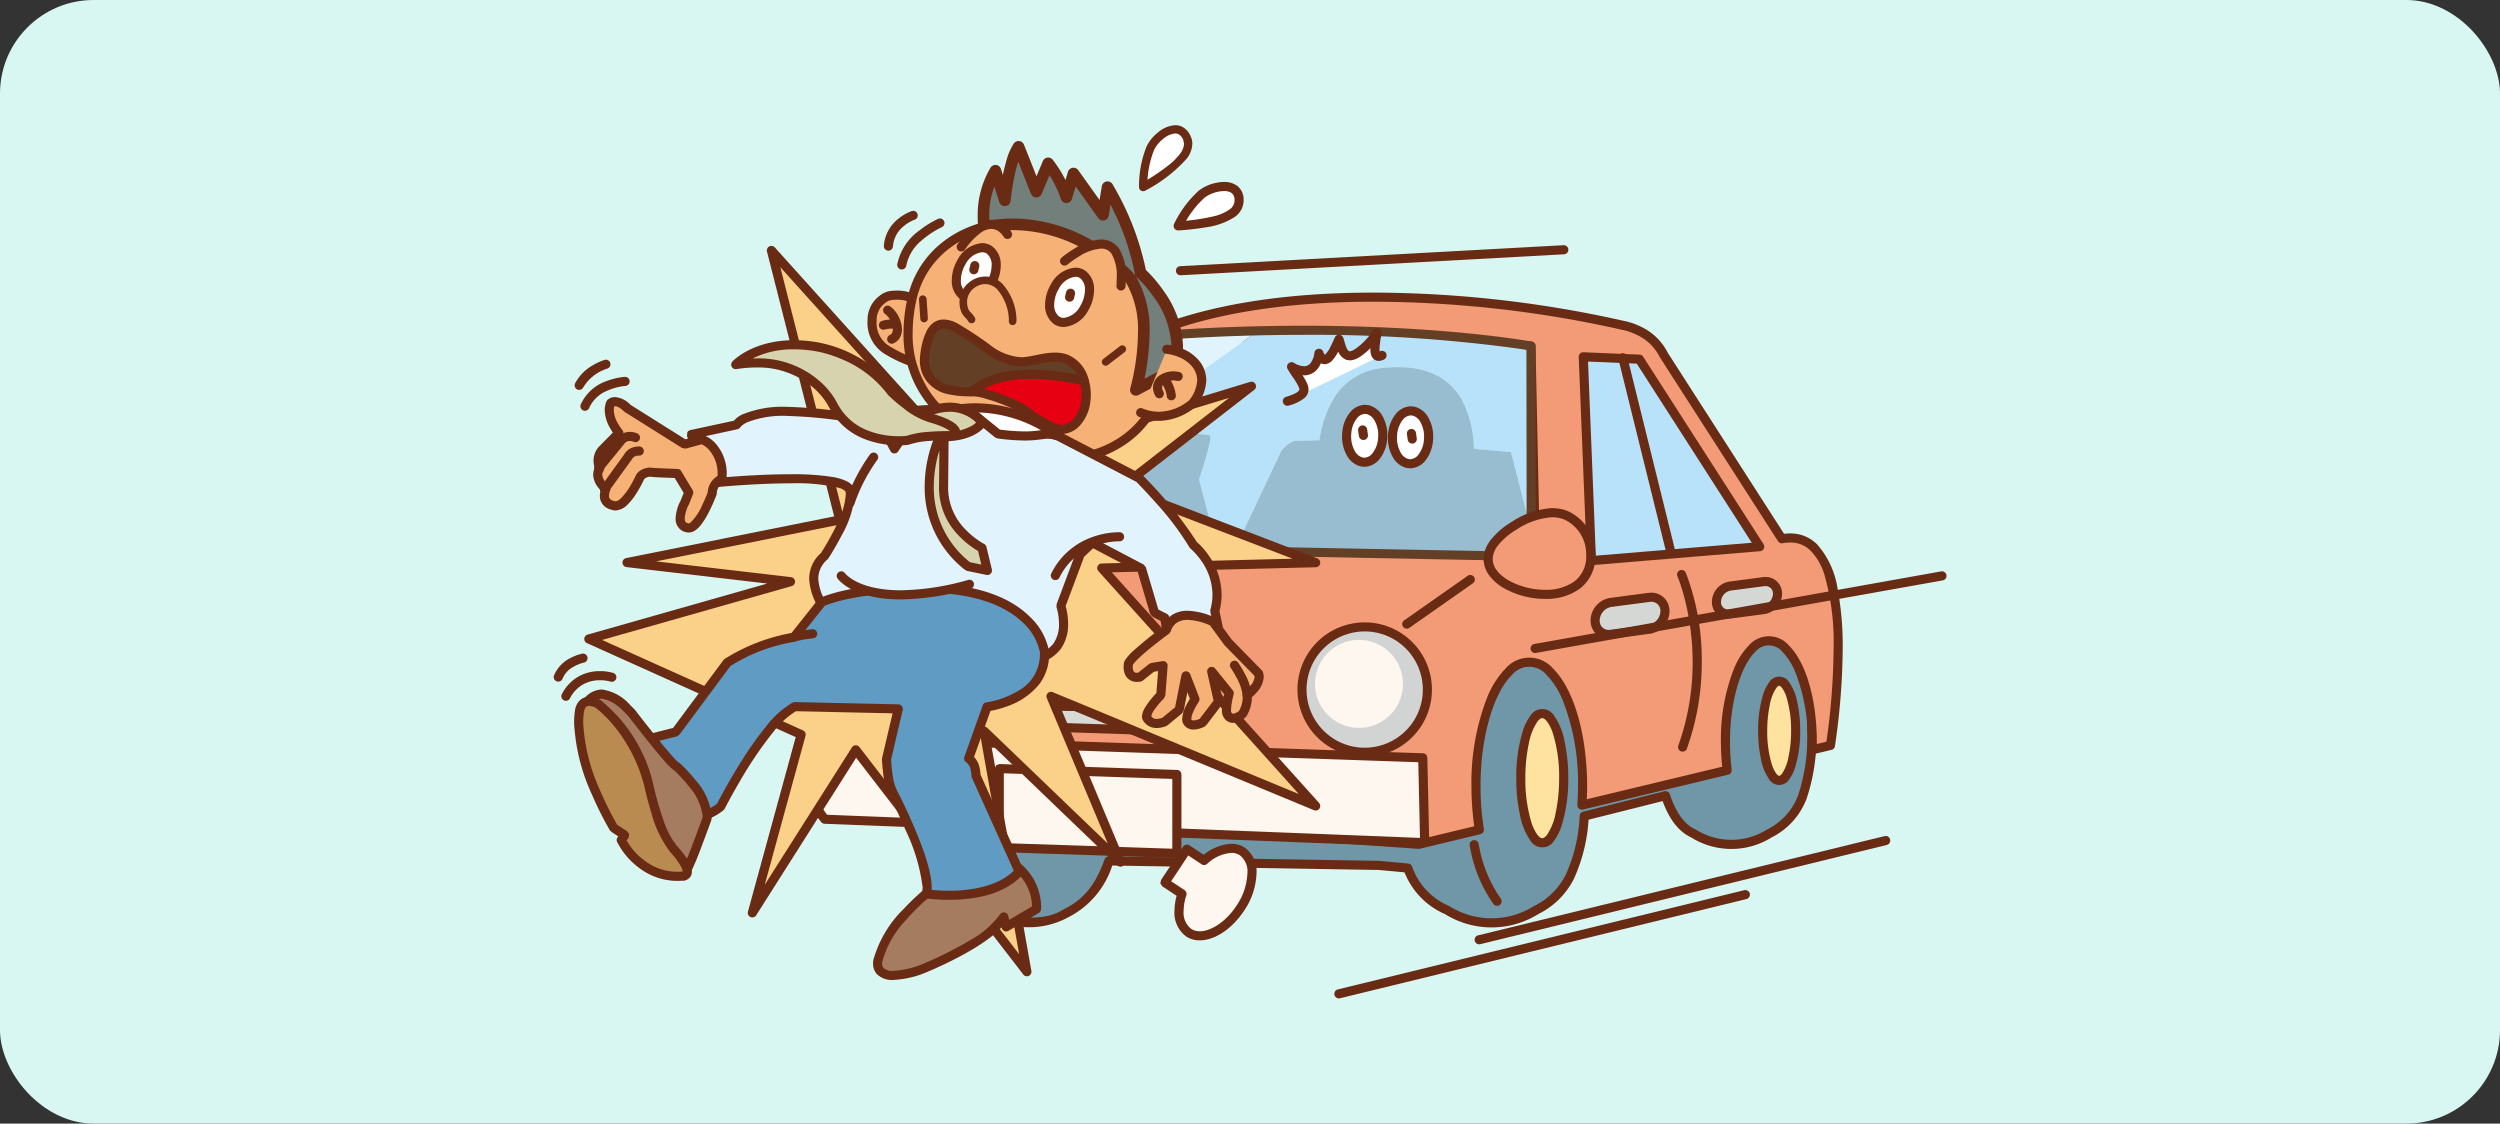 <svg id="レイヤー_1" data-name="レイヤー 1" xmlns="http://www.w3.org/2000/svg" viewBox="0 0 267 120"><rect x="0" y="0" width="267" height="120" fill="#333333" stroke="none"/><defs><style>.cls-1{fill:#d9f7f2;}.cls-2{fill:#692b14;}.cls-3{fill:#6f97a8;}.cls-4{fill:#fee3a0;}.cls-5{fill:#f29b76;}.cls-6{fill:#fef7ef;}.cls-7{fill:#b8e2f9;}.cls-8{fill:#d2d4d3;}.cls-9{fill:#d8dad8;}.cls-10{fill:#e1f3fc;}.cls-11{fill:#d5d7d5;}.cls-12{fill:#99bdd0;}.cls-13{fill:#633f25;}.cls-14{fill:#fbd088;}.cls-15{fill:#f6b177;}.cls-16{fill:#e60012;}.cls-17{fill:#737f7b;}.cls-18{fill:#fff;}.cls-19{fill:#a57c5f;}.cls-20{fill:#609bc4;}.cls-21{fill:#ba8b50;}.cls-22{fill:#fcdda8;}.cls-23{fill:#d7d3ae;}.cls-24{fill:#dcdddd;}</style></defs><rect class="cls-1" width="267" height="120" rx="10"/><path class="cls-2" d="M66.784,41.22l-.118.011a6.391,6.391,0,0,0-1.828.503A3.576,3.576,0,0,0,62.922,43.572a.487.487,0,0,1-.899-.375,4.708,4.708,0,0,1,2.8-2.511,7.166,7.166,0,0,1,1.9-.438.487.487,0,1,1,.061.972Z"/><path class="cls-2" d="M64.857,39.367l-.069.023a4.614,4.614,0,0,0-2.488,1.969.487.487,0,1,1-.871-.435,4.818,4.818,0,0,1,1.922-1.935,6.223,6.223,0,0,1,1.227-.555.487.487,0,0,1,.279.933Z"/><path class="cls-2" d="M100.581,24.264l-.14.067a9.618,9.618,0,0,0-1.984,1.329,4.647,4.647,0,0,0-1.667,2.712.487.487,0,0,1-.964-.138,5.898,5.898,0,0,1,2.371-3.625,10.347,10.347,0,0,1,1.989-1.235.487.487,0,0,1,.396.89Z"/><path class="cls-2" d="M97.684,23.465l-.014.005a4.156,4.156,0,0,0-1.191.714,3.068,3.068,0,0,0-1.113,2.12.487.487,0,1,1-.97-.08,4.079,4.079,0,0,1,1.581-2.888,4.977,4.977,0,0,1,1.399-.795.487.487,0,0,1,.308.924Z"/><path class="cls-2" d="M65.182,72.79l-.012-.003a4.263,4.263,0,0,0-1.095-.137,3.724,3.724,0,0,0-1.648.362,3.542,3.542,0,0,0-1.562,1.58.487.487,0,0,1-.859-.459A4.521,4.521,0,0,1,61.997,72.138a4.692,4.692,0,0,1,2.078-.463,5.066,5.066,0,0,1,1.397.185.487.487,0,1,1-.29.929Z"/><path class="cls-3" d="M188.913,66.752c-1.722,0-3.219,2.319-4.002,5.742-.78-3.423-2.278-5.742-4.002-5.742-1.913,0-3.551,2.861-4.233,6.92l-7.832,1.761c-.544-3.753-1.567-6.528-3.313-6.528-2.022,0-4.573-3.821-5.487.198-.914-4.019-3.415,1.952-5.438,1.952-2.338,0-4.321,3.645-5.06,8.723l-30.208,6.798c.036-.711.055-1.457.055-2.249,0-7.324-2.548-13.263-5.693-13.263-2.141,0-4.005,2.762-4.977,6.84-.969-4.078-2.834-6.84-4.974-6.84-3.141,0-5.689,5.938-5.689,13.263,0,7.272,1.197,11.36,5.622,13.257,1.408.867,3.504.92,5.395.92,1.896,0,3.282-.053,4.691-.92,2.175-1.078,3.593-2.628,4.659-5.637l28.875.48,3.05.285a7.614,7.614,0,0,0,4.192,4.481,8.96,8.96,0,0,0,9.522,0c3.181-1.65,4.651-4.404,5.127-10.032l8.687-2.181c.686,2.084,1.685,3.458,2.976,4.035a7.627,7.627,0,0,0,8.109,0c3.414-1.77,4.524-5.02,4.524-11.127,0-6.15-2.047-11.135-4.576-11.135"/><path class="cls-2" d="M188.913,66.752v.487a2.561,2.561,0,0,0-1.951,1.375,11.996,11.996,0,0,0-1.577,3.989.487.487,0,0,1-.949-0,11.963,11.963,0,0,0-1.575-3.988,2.562,2.562,0,0,0-1.953-1.375,1.761,1.761,0,0,0-1.076.41c-1.121.835-2.187,3.125-2.677,6.103a.485.485,0,0,1-.373.394l-7.832,1.761-.383-.074-.206-.331a17.125,17.125,0,0,0-1.165-4.536,3.815,3.815,0,0,0-.816-1.21,1.23,1.23,0,0,0-.85-.365,4.97,4.97,0,0,1-2.328-.887,4.3,4.3,0,0,0-1.72-.754.552.552,0,0,0-.462.229,2.944,2.944,0,0,0-.503,1.231.487.487,0,0,1-.949,0,2.556,2.556,0,0,0-.335-.896l-.15-.116a1.363,1.363,0,0,0-.666.401c-.492.429-1.083,1.133-1.702,1.743a3.347,3.347,0,0,1-2.111,1.197,2.184,2.184,0,0,0-1.369.542c-1.403,1.098-2.677,4.023-3.209,7.764a.487.487,0,0,1-.375.405l-30.208,6.798a.487.487,0,0,1-.593-.499c.036-.703.055-1.44.055-2.224a24.079,24.079,0,0,0-1.628-9.186,8.483,8.483,0,0,0-1.704-2.688,2.697,2.697,0,0,0-1.874-.902A3.307,3.307,0,0,0,111.171,73.236a13.996,13.996,0,0,0-1.973,4.78.487.487,0,0,1-.947-0,13.972,13.972,0,0,0-1.971-4.78,3.306,3.306,0,0,0-2.53-1.686,2.694,2.694,0,0,0-1.872.902c-1.88,1.824-3.344,6.469-3.33,11.874a23.837,23.837,0,0,0,1.118,8.466,7.381,7.381,0,0,0,4.209,4.344l.063.033c1.226.77,3.259.856,5.14.847,1.9-0,3.153-.059,4.435-.847l.039-.022c2.075-1.042,3.364-2.43,4.416-5.364a.488.488,0,0,1,.467-.324l28.875.48.037.002,3.05.285a.487.487,0,0,1,.409.31,7.118,7.118,0,0,0,3.937,4.211l.064.035a8.474,8.474,0,0,0,8.995 0l.039-.023a7.434,7.434,0,0,0,3.37-3.315,16.963,16.963,0,0,0,1.496-6.326.488.488,0,0,1,.367-.431l8.687-2.181a.486.486,0,0,1,.581.32c.663,2.019,1.607,3.254,2.712,3.743l.065.035a7.14,7.14,0,0,0,7.581,0l.04-.023a6.657,6.657,0,0,0,3.313-3.683,19.66,19.66,0,0,0,.948-7.012A20.95,20.95,0,0,0,191.699,70.198a7.087,7.087,0,0,0-1.353-2.232,2.031,2.031,0,0,0-1.433-.727v-.973a2.994,2.994,0,0,1,2.131,1.022c1.799,1.882,2.918,5.901,2.932,10.599a20.555,20.555,0,0,1-1.015,7.367,7.646,7.646,0,0,1-3.771,4.192l-.224-.432.264.409a8.113,8.113,0,0,1-8.637,0l.264-.409-.199.444c-1.477-.666-2.532-2.179-3.24-4.327l.462-.152.118.472-8.687,2.181-.118-.472.485.041a17.884,17.884,0,0,1-1.601,6.69,8.422,8.422,0,0,1-3.787,3.733l-.224-.432.263.409a9.447,9.447,0,0,1-10.049 0l.263-.41-.199.444A8.109,8.109,0,0,1,149.898,92.886l.454-.175-.045.485-3.032-.283L118.42,92.433l.008-.487.459.163a9.391,9.391,0,0,1-4.901,5.91l-.216-.436.255.415a8.684,8.684,0,0,1-4.946.992c-1.902-.008-4.059-.028-5.651-.992l.255-.415-.192.447A8.373,8.373,0,0,1,98.759,93.148,24.706,24.706,0,0,1,97.574,84.326a25.026,25.026,0,0,1,1.706-9.57,9.418,9.418,0,0,1,1.914-2.997,3.658,3.658,0,0,1,2.556-1.182,4.247,4.247,0,0,1,3.323,2.095,14.902,14.902,0,0,1,2.125,5.119l-.474.112-.474-.113a14.921,14.921,0,0,1,2.127-5.119,4.248,4.248,0,0,1,3.323-2.095,3.662,3.662,0,0,1,2.558,1.182c2.205,2.203,3.608,6.986,3.622,12.567,0,.8-.02,1.554-.056,2.273l-.486-.025-.107-.475,30.208-6.798.107.475-.482-.07a18.807,18.807,0,0,1,1.988-6.436,6.739,6.739,0,0,1,1.576-1.948,3.155,3.155,0,0,1,1.977-.755,1.577,1.577,0,0,0,.87-.418,19.643,19.643,0,0,0,1.719-1.718,7.345,7.345,0,0,1,.876-.803,1.75,1.75,0,0,1,1.013-.404,1.153,1.153,0,0,1,.936.516,3.427,3.427,0,0,1,.498,1.254l-.475.108-.475-.108a3.833,3.833,0,0,1,.711-1.646,1.541,1.541,0,0,1,1.203-.572,4.875,4.875,0,0,1,2.212.887,4.244,4.244,0,0,0,1.836.754,2.209,2.209,0,0,1,1.506.619,6.014,6.014,0,0,1,1.442,2.525,21.937,21.937,0,0,1,.848,3.801l-.482.07-.107-.475,7.832-1.761.107.475-.48-.081a15.109,15.109,0,0,1,1.718-5.152,5.529,5.529,0,0,1,1.327-1.563,2.734,2.734,0,0,1,1.668-.611,3.495,3.495,0,0,1,2.757,1.8,12.886,12.886,0,0,1,1.72,4.321l-.475.108-.474-.108a12.913,12.913,0,0,1,1.721-4.32,3.494,3.494,0,0,1,2.755-1.8Z"/><path class="cls-3" d="M159.885,96.252a14.604,14.604,0,0,1-2.438-6.018"/><path class="cls-2" d="M159.504,96.554a15.059,15.059,0,0,1-2.533-6.224.487.487,0,1,1,.954-.192,14.15,14.15,0,0,0,2.342,5.812.487.487,0,1,1-.764.604Z"/><polygon class="cls-4" points="163.887 55.1 163.531 55.226 163.507 36.962 163.887 55.1"/><path class="cls-2" d="M163.887,55.1l.162.459-.357.126a.487.487,0,0,1-.649-.458l-.024-18.264a.487.487,0,0,1,.973-.011l.381,18.138a.487.487,0,0,1-.325.469l-.162-.459-.487.01-.381-18.138.487-.01.487-.001.024,18.264-.487.001-.162-.459.357-.126.162.459-.487.01Z"/><path class="cls-5" d="M114.446,58.134c.667,8.912-17.702,3.363-8.207-2.638a8.479,8.479,0,0,1,3.938-1.413,3.96,3.96,0,0,1,1.553.233,4.509,4.509,0,0,1,2.717,3.819"/><path class="cls-2" d="M114.446,58.134l.485-.036q.019.257.019.502a4.3,4.3,0,0,1-1.683,3.62,6.133,6.133,0,0,1-3.669,1.065,9.01,9.01,0,0,1-4.386-1.135,5.166,5.166,0,0,1-1.552-1.323,2.981,2.981,0,0,1-.637-1.8,3.354,3.354,0,0,1,.726-1.994,8.119,8.119,0,0,1,2.231-1.949,8.942,8.942,0,0,1,4.178-1.488l.003-0.0.196-.003a4.357,4.357,0,0,1,1.546.267,4.987,4.987,0,0,1,3.03,4.239l-.485.035-.486.035a4.031,4.031,0,0,0-2.402-3.399,3.387,3.387,0,0,0-1.203-.205l-.161.003.003-0a8.019,8.019,0,0,0-3.698,1.339,7.177,7.177,0,0,0-1.967,1.703,2.385,2.385,0,0,0-.536,1.416,2.005,2.005,0,0,0,.442,1.215c.864,1.183,3.094,2.083,5.16,2.07a5.18,5.18,0,0,0,3.087-.872,3.315,3.315,0,0,0,1.292-2.84c0-.138-.005-.281-.016-.429Z"/><path class="cls-5" d="M177.689,37.909l12.612,19.632c9.062-1.686,5.188,22.071,5.188,22.071l-1.956.47c.007-.276.016-.554.016-.834,0-5.972-2.075-10.808-4.638-10.808-2.561,0-4.633,4.836-4.633,10.808a24.559,24.559,0,0,0,.185,3.012l-15.519,3.726c.041-.654.074-1.316.074-1.996,0-7.324-2.548-13.263-5.693-13.263s-5.689,5.938-5.689,13.263a29.681,29.681,0,0,0,.36,4.625l-6.483,1.557L88.51,85.782l.428-14.758c.205-11.585,18.466-12.606,18.466-12.606l.053-.056h56.502l-.452-21.399a285.322,285.322,0,0,0-42.821-.351c16.805-8.43,45.04-3.774,52.632-1.869a6.301,6.301,0,0,1,4.371,3.166"/><path class="cls-2" d="M177.689,37.909l.409-.263,12.612,19.632-.409.263-.089-.478a5.328,5.328,0,0,1,.976-.094,4.011,4.011,0,0,1,2.886,1.175,9.217,9.217,0,0,1,2.185,4.765,32.716,32.716,0,0,1,.54,6.382,73.461,73.461,0,0,1-.829,10.4.488.488,0,0,1-.367.395l-1.956.47a.487.487,0,0,1-.6-.486c.008-.278.016-.551.016-.821a19.543,19.543,0,0,0-1.318-7.451,6.818,6.818,0,0,0-1.369-2.161,1.865,1.865,0,0,0-2.927-0c-1.501,1.45-2.698,5.221-2.684,9.612a24.068,24.068,0,0,0,.181,2.952.486.486,0,0,1-.369.533l-15.519,3.726a.487.487,0,0,1-.599-.503c.04-.65.073-1.301.073-1.966a24.082,24.082,0,0,0-1.628-9.186,8.483,8.483,0,0,0-1.704-2.688,2.397,2.397,0,0,0-3.748,0c-1.88,1.824-3.343,6.468-3.329,11.874a29.214,29.214,0,0,0,.354,4.549.486.486,0,0,1-.367.549l-6.483,1.557-.148.012-63.003-4.389a.486.486,0,0,1-.453-.5l.428-14.758.487.014-.487-.009a10.091,10.091,0,0,1,3.116-7.194c2.722-2.69,6.668-4.137,9.932-4.942a35.738,35.738,0,0,1,5.878-.947l.027.486-.354-.334.052-.056.354-.152H163.461l-.441-20.902.487-.01-.049.484c-.002-0-.596-.06-1.715-.151-3.357-.273-11.398-.82-21.926-.82-5.745,0-12.23.163-19.098.621a.487.487,0,0,1-.251-.921c7.482-3.749,17.107-4.925,26.208-4.928a122.75,122.75,0,0,1,26.761,3.022l-.118.472.077-.481a7.204,7.204,0,0,1,1.848.626,6.077,6.077,0,0,1,2.886,2.812l-.44.209.409-.263-.409.263-.44.209a5.106,5.106,0,0,0-2.435-2.355,6.821,6.821,0,0,0-1.125-.432c-.144-.041-.26-.068-.339-.085l-.11-.022-.041-.009a121.857,121.857,0,0,0-26.524-2.993c-9.016-.002-18.519,1.183-25.771,4.825l-.218-.435-.032-.486c6.894-.46,13.4-.624,19.163-.624,14.082 0,23.727.975,23.739.976a.488.488,0,0,1,.438.474l.452,21.399-.139.351-.348.146h-56.502v-.487l.354.334-.053.056-.326.152c-.001,0-.272.015-.763.065a33.269,33.269,0,0,0-9.93,2.559,14.774,14.774,0,0,0-5.084,3.627,9.005,9.005,0,0,0-2.229,5.878l-0.0.005-.414,14.291,62.462,4.351,6.41-1.54.114.473-.481.076a30.19,30.19,0,0,1-.366-4.701,25.034,25.034,0,0,1,1.705-9.57,9.413,9.413,0,0,1,1.914-2.997,3.356,3.356,0,0,1,5.114-0c2.205,2.203,3.608,6.986,3.622,12.567,0,.697-.034,1.369-.075,2.027l-.486-.03-.114-.473,15.519-3.726.114.473-.483.06a25.014,25.014,0,0,1-.188-3.072,20.497,20.497,0,0,1,1.396-7.835,7.758,7.758,0,0,1,1.578-2.47,2.825,2.825,0,0,1,4.294-0c1.827,1.83,2.963,5.739,2.977,10.305,0,.291-.01.573-.017.847l-.487-.013-.114-.473,1.956-.47.114.473-.48-.078c0-.001.05-.308.127-.859a72.326,72.326,0,0,0,.689-9.384,26.028,26.028,0,0,0-.984-7.928,6.373,6.373,0,0,0-1.447-2.523,3.026,3.026,0,0,0-2.206-.898,4.361,4.361,0,0,0-.798.077.485.485,0,0,1-.499-.215l-12.612-19.632-.03-.054Z"/><path class="cls-6" d="M89.45,78.801l62.502,2.135.202,9.06L88.088,87.495s-4.863-5.769,1.362-8.694"/><path class="cls-2" d="M89.45,78.801l.016-.486L151.969,80.449a.486.486,0,0,1,.47.476l.203,9.06-.145.358-.36.139L88.069,87.981a.485.485,0,0,1-.353-.173,8.532,8.532,0,0,1-1.923-4.796,4.41,4.41,0,0,1,.757-2.511,6.438,6.438,0,0,1,2.692-2.141l.224-.046-.016.486.207.441a5.479,5.479,0,0,0-2.3,1.805,3.43,3.43,0,0,0-.591,1.966,6.256,6.256,0,0,0,.844,2.884,9.396,9.396,0,0,0,.591.943l.192.258.066.083-.372.314.019-.486,63.549,2.48-.181-8.083-62.042-2.119.017-.487.207.441Z"/><polygon class="cls-7" points="169.967 59.874 187.937 58.383 175.081 38.362 169.093 38.106 169.967 59.874"/><path class="cls-2" d="M169.967,59.874l-.04-.485,17.163-1.424L174.808,38.838l-5.207-.223.852,21.239-.486.019-.04-.485.04.485-.486.02-.873-21.768a.487.487,0,0,1,.507-.506l5.988.257a.488.488,0,0,1,.389.223l12.855,20.02a.487.487,0,0,1-.369.748l-17.97,1.491-.363-.12-.164-.345Z"/><path class="cls-2" d="M173.791,38.106l5.112,20.676a.487.487,0,1,1-.945.234L172.845,38.339a.487.487,0,1,1,.945-.234"/><path class="cls-4" d="M191.775,78.05c0,2.925-.788,5.3-1.758,5.3-.972,0-1.761-2.375-1.761-5.3s.789-5.298,1.761-5.298c.97,0,1.758,2.373,1.758,5.298"/><path class="cls-2" d="M191.775,78.05h.487a12.863,12.863,0,0,1-.54,3.9,4.292,4.292,0,0,1-.638,1.283,1.247,1.247,0,0,1-2.135 0,5.454,5.454,0,0,1-.867-2.115,14.253,14.253,0,0,1-.313-3.069,12.832,12.832,0,0,1,.541-3.899,4.281,4.281,0,0,1,.639-1.283,1.247,1.247,0,0,1,2.135 0,5.459,5.459,0,0,1,.865,2.114,14.269,14.269,0,0,1,.312,3.068h-.974a11.912,11.912,0,0,0-.49-3.593,3.365,3.365,0,0,0-.48-.989c-.165-.208-.271-.233-.301-.23-.031-.003-.138.023-.302.23a4.597,4.597,0,0,0-.683,1.726,13.3,13.3,0,0,0-.289,2.855,11.909,11.909,0,0,0,.491,3.593,3.376,3.376,0,0,0,.481.989c.165.208.272.234.302.231.03.003.136-.022.301-.23a4.608,4.608,0,0,0,.682-1.727,13.311,13.311,0,0,0,.289-2.856Z"/><polygon class="cls-6" points="125.69 91.147 106.721 90.517 106.721 82.086 125.69 82.717 125.69 91.147"/><path class="cls-2" d="M125.69,91.147l-.016.487-18.969-.63a.486.486,0,0,1-.471-.487V82.086l.148-.35.354-.137,18.969.631a.486.486,0,0,1,.471.486v8.43l-.148.35-.354.137.016-.487h-.487V83.188l-17.995-.599v7.457l18.498.614-.016.486h0Z"/><path class="cls-8" d="M152.444,73.648a6.695,6.695,0,1,1-6.695-6.691,6.695,6.695,0,0,1,6.695,6.691"/><path class="cls-2" d="M152.444,73.648h.487a7.181,7.181,0,1,1-7.181-7.178,7.182,7.182,0,0,1,7.181,7.178h-.973a6.209,6.209,0,1,0-1.818,4.389,6.181,6.181,0,0,0,1.818-4.389Z"/><path class="cls-6" d="M149.834,73.041a4.695,4.695,0,1,1-4.696-4.695,4.695,4.695,0,0,1,4.696,4.695"/><path class="cls-8" d="M104.283,71.042a6.696,6.696,0,1,1-6.695-6.694,6.697,6.697,0,0,1,6.695,6.694"/><path class="cls-2" d="M104.283,71.042h.487a7.183,7.183,0,1,1-7.181-7.181,7.184,7.184,0,0,1,7.181,7.181h-.973a6.211,6.211,0,1,0-1.819,4.389,6.186,6.186,0,0,0,1.819-4.389Z"/><path class="cls-6" d="M101.5,70.259a4.695,4.695,0,1,1-4.696-4.695,4.697,4.697,0,0,1,4.696,4.695"/><path class="cls-2" d="M101.5,70.259h.487a5.182,5.182,0,1,1-5.183-5.182,5.183,5.183,0,0,1,5.183,5.182h-.973a4.208,4.208,0,1,0-4.21,4.208,4.215,4.215,0,0,0,4.21-4.208Z"/><path class="cls-9" d="M112.038,77.656l12.412.401a4.547,4.547,0,0,0,4.047-2.161l-20.505-.664a4.904,4.904,0,0,0,4.046,2.425"/><path class="cls-2" d="M112.038,77.656l.016-.486,12.412.401.143.002a4.057,4.057,0,0,0,3.474-1.933l.414.255-.016.487-20.505-.664.016-.487.419-.248a4.418,4.418,0,0,0,3.642,2.187l-.016.486-.016.487a5.39,5.39,0,0,1-4.449-2.664.487.487,0,0,1,.435-.734l20.505.664a.487.487,0,0,1,.399.742,5.033,5.033,0,0,1-4.303,2.395l-.175-.003-12.411-.401Z"/><path class="cls-9" d="M124.451,68.559l-12.412-.402a4.551,4.551,0,0,0-3.703,1.68l19.825.642a4.895,4.895,0,0,0-3.71-1.92"/><path class="cls-2" d="M124.451,68.559l-.016.487-12.412-.402-.138-.002a4.06,4.06,0,0,0-3.172,1.502l-.378-.307.016-.486,19.825.642-.016.486-.385.298a4.409,4.409,0,0,0-3.34-1.731l.016-.487.016-.486a5.382,5.382,0,0,1,4.079,2.109.487.487,0,0,1-.401.784l-19.825-.642a.487.487,0,0,1-.362-.793A5.036,5.036,0,0,1,111.885,67.668l.168.002,12.413.402Z"/><path class="cls-9" d="M107.321,72.364l-.018.39a4.841,4.841,0,0,0,.689,2.477l20.505.664a4.588,4.588,0,0,0,.688-2.434l-.012-.271Z"/><path class="cls-2" d="M107.321,72.364l.486.023-.018.39-.486-.023h.487a4.355,4.355,0,0,0,.621,2.228l-.419.248.016-.486,20.505.664-.016.486-.413-.257a4.102,4.102,0,0,0,.615-2.177h.487l-.486.021-.012-.271.486-.021-.018.486-21.852-.825.018-.486.486.023-.486-.023.018-.486,21.852.825a.486.486,0,0,1,.468.465l.012.271 0.0.021a5.074,5.074,0,0,1-.762,2.692.486.486,0,0,1-.429.229l-20.505-.664a.487.487,0,0,1-.403-.238,5.33,5.33,0,0,1-.757-2.725l.001-.023.018-.39a.487.487,0,0,1,.505-.464Z"/><path class="cls-9" d="M128.16,70.479l-19.826-.643a4.564,4.564,0,0,0-1.014,2.529l21.854.825a4.856,4.856,0,0,0-1.014-2.711"/><path class="cls-2" d="M128.16,70.479l-.016.487-19.826-.643.016-.487.377.308a4.076,4.076,0,0,0-.906,2.26l-.485-.039.018-.486,21.854.825-.018.486-.486.027a4.369,4.369,0,0,0-.913-2.439l.385-.298-.016.487.016-.487.385-.298a5.343,5.343,0,0,1,1.115,2.982.486.486,0,0,1-.504.513L107.302,72.851l-.345-.163-.122-.362a5.052,5.052,0,0,1,1.122-2.798.489.489,0,0,1,.393-.179l19.826.643a.489.489,0,0,1,.369.188Z"/><path class="cls-10" d="M134.394,35.332c-2.997.069-6.185.204-9.554.429-1.362.261-2.742.54-4.155.852L107.456,58.361l7.251.14,6.264-13.628Z"/><polygon class="cls-11" points="163.958 58.361 163.53 56.701 163.536 58.729 163.958 58.361"/><path class="cls-2" d="M163.958,58.361l-.471.121-.428-1.66.471-.121.487-.001.006,2.028-.487.001-.32-.367.422-.368.32.367-.471.121.471-.121.32.367-.422.368a.487.487,0,0,1-.807-.365l-.006-2.028a.487.487,0,0,1,.958-.123l.428,1.661a.485.485,0,0,1-.151.488Z"/><path class="cls-11" d="M110.968,46.211l-2.932,6.041,8.078,3.188,4.254-9.249c-4.656-.024-9.399.021-9.399.021"/><path class="cls-2" d="M110.968,46.211l.438.213-2.703,5.568,7.161,2.826,4.061-8.831.442.203-.003.487c-.979-.005-1.963-.007-2.906-.007-3.533,0-6.48.028-6.486.028l-.005-.487.438.213-.438-.213-.005-.487c.001,0,2.958-.028,6.495-.028.944,0,1.929.002,2.911.007a.487.487,0,0,1,.44.69l-4.254,9.249a.487.487,0,0,1-.621.249l-8.078-3.188-.275-.276.016-.389,2.932-6.041a.487.487,0,0,1,.433-.274Z"/><polygon class="cls-7" points="163.536 58.728 162.73 59.423 163.536 59.438 163.536 58.728"/><path class="cls-7" d="M128.057,51.216l1.555,5.871,2.936.171,4.315-9.149s.864-1.036,1.553-1.036c.252,0,1.287-.023,2.499-.053a12.128,12.128,0,0,1,1.626-4.641,6.862,6.862,0,0,1,5.173-3.086c4.17-.432,6.968.794,8.453,3.483a11.511,11.511,0,0,1,1.239,5.012l.003.145,3.968.347,2.152,8.419-.023-19.738s-11.025-2.044-29.112-1.63L120.97,44.873l-.603,1.317c4.448.024,8.816.113,8.901.366.172.518-1.211,4.66-1.211,4.66"/><polygon class="cls-7" points="114.707 58.501 124.343 58.687 116.112 55.439 114.707 58.501"/><path class="cls-12" d="M163.53,56.7l-2.154-8.418-3.966-.348-.003-.145a11.536,11.536,0,0,0-1.239-5.012c-1.485-2.689-4.284-3.915-8.453-3.483a6.864,6.864,0,0,0-5.173,3.085,12.103,12.103,0,0,0-1.626,4.641c-1.213.03-2.247.054-2.499.054-.688,0-1.553,1.035-1.553,1.035l-4.315,9.149-2.936-.171-1.555-5.871s1.382-4.142,1.209-4.66c-.084-.254-4.453-.342-8.9-.365l-4.254,9.249,8.229,3.246,38.388.736.805-.694Z"/><path class="cls-13" d="M163.507,36.962l-.089.479c-.002-0-.555-.103-1.637-.261a161.321,161.321,0,0,0-22.561-1.419c-4.31,0-9.115.136-14.346.485l-.032-.486.092.478c-1.361.262-2.735.539-4.142.849l-.105-.475.416.253L108.312,57.891,163.049,58.942l-.029-21.979.487-.001-.089.479.089-.479.487-.001.03,22.476-.146.348-.35.139L107.447,58.848a.487.487,0,0,1-.406-.74l13.23-21.749.311-.222c1.419-.313,2.802-.592,4.168-.855l.06-.008c5.254-.35,10.08-.487,14.411-.487,15.244 0,24.352,1.691,24.376,1.696a.488.488,0,0,1,.398.478Z"/><path class="cls-5" d="M169.876,58.81c.665,8.912-17.704,3.365-8.209-2.637a8.431,8.431,0,0,1,3.938-1.411,3.917,3.917,0,0,1,1.554.231,4.524,4.524,0,0,1,2.718,3.817"/><path class="cls-2" d="M169.876,58.81l.485-.036q.019.256.019.5a4.302,4.302,0,0,1-1.685,3.622,6.135,6.135,0,0,1-3.671,1.066,9.01,9.01,0,0,1-4.386-1.135,5.164,5.164,0,0,1-1.552-1.323,2.979,2.979,0,0,1-.637-1.799,3.354,3.354,0,0,1,.726-1.994,8.116,8.116,0,0,1,2.231-1.949,8.89,8.89,0,0,1,4.178-1.486l.215-.004a4.324,4.324,0,0,1,1.529.266,5.002,5.002,0,0,1,3.032,4.236l-.485.037-.485.037a4.047,4.047,0,0,0-2.404-3.399,3.352,3.352,0,0,0-1.187-.204l-.176.004a7.971,7.971,0,0,0-3.698,1.337,7.178,7.178,0,0,0-1.968,1.704,2.385,2.385,0,0,0-.536,1.416,2.005,2.005,0,0,0,.442,1.215c.864,1.182,3.094,2.082,5.16,2.069a5.184,5.184,0,0,0,3.089-.872,3.318,3.318,0,0,0,1.293-2.842q0-.206-.016-.427Z"/><path class="cls-4" d="M167.002,83.11c0,3.812-1.026,6.899-2.288,6.899-1.266,0-2.292-3.087-2.292-6.899,0-3.81,1.026-6.897,2.292-6.897,1.261,0,2.288,3.087,2.288,6.897"/><path class="cls-2" d="M167.002,83.11h.487a16.603,16.603,0,0,1-.695,5.032,5.441,5.441,0,0,1-.806,1.625,1.478,1.478,0,0,1-2.548 0,6.957,6.957,0,0,1-1.1-2.693,18.429,18.429,0,0,1-.403-3.964,16.573,16.573,0,0,1,.696-5.031,5.43,5.43,0,0,1,.808-1.625,1.478,1.478,0,0,1,2.548 0,6.972,6.972,0,0,1,1.099,2.692,18.431,18.431,0,0,1,.403,3.963H166.515a15.663,15.663,0,0,0-.646-4.724,4.524,4.524,0,0,0-.648-1.331c-.228-.288-.404-.359-.506-.355-.104-.003-.281.068-.51.356a6.103,6.103,0,0,0-.916,2.304,17.474,17.474,0,0,0-.38,3.75,15.65,15.65,0,0,0,.646,4.725,4.522,4.522,0,0,0,.649,1.331c.229.288.405.359.51.356.102.003.279-.067.506-.355a6.12,6.12,0,0,0,.915-2.305,17.497,17.497,0,0,0,.379-3.751Z"/><path class="cls-11" d="M177.818,65.278a1.99,1.99,0,0,1-1.673,1.925l-4.107.542a1.451,1.451,0,0,1-1.677-1.484,1.987,1.987,0,0,1,1.674-1.925l4.107-.54a1.45,1.45,0,0,1,1.676,1.482"/><path class="cls-2" d="M177.818,65.278h.487a2.471,2.471,0,0,1-2.096,2.407l-4.107.542-.28.019a1.931,1.931,0,0,1-1.386-.569,1.997,1.997,0,0,1-.562-1.415,2.468,2.468,0,0,1,2.096-2.407l4.108-.54.282-.019a1.923,1.923,0,0,1,1.382.569,2.005,2.005,0,0,1,.562,1.412l-.487.002-.487.002a.957.957,0,0,0-.97-1.011l-.154.01-4.108.54a1.506,1.506,0,0,0-1.251,1.442.956.956,0,0,0,.974,1.011l.153-.01,4.107-.542a1.509,1.509,0,0,0,1.25-1.442Z"/><path class="cls-11" d="M189.839,63.417a1.74,1.74,0,0,1-1.463,1.685l-3.591.473a1.268,1.268,0,0,1-1.469-1.296,1.738,1.738,0,0,1,1.463-1.686l3.591-.472a1.272,1.272,0,0,1,1.469,1.297"/><path class="cls-2" d="M189.839,63.417h.487a2.222,2.222,0,0,1-1.885,2.167l-3.592.473-.254.017a1.75,1.75,0,0,1-1.256-.515,1.806,1.806,0,0,1-.508-1.281,2.22,2.22,0,0,1,1.886-2.169l3.591-.473.251-.016a1.751,1.751,0,0,1,1.256.516,1.815,1.815,0,0,1,.512,1.279l-.487.002-.487.002a.779.779,0,0,0-.794-.825l-.125.008-3.59.472a1.257,1.257,0,0,0-1.039,1.203.772.772,0,0,0,.791.822l.127-.009,3.591-.472a1.26,1.26,0,0,0,1.039-1.202Z"/><path class="cls-5" d="M179.605,61.376a27.048,27.048,0,0,1,.102,18.399"/><path class="cls-2" d="M180.052,61.182a26.123,26.123,0,0,1,1.697,9.548,27.318,27.318,0,0,1-1.583,9.208.487.487,0,1,1-.917-.327,26.343,26.343,0,0,0,1.526-8.881,27.424,27.424,0,0,0-.814-6.634c-.203-.808-.406-1.445-.557-1.877-.075-.216-.138-.381-.181-.491l-.065-.159a.487.487,0,1,1,.893-.387Z"/><line class="cls-4" x1="150.229" y1="66.662" x2="157.041" y2="61.884"/><path class="cls-2" d="M149.95,66.263l6.812-4.777a.487.487,0,0,1,.559.797l-6.812,4.777a.487.487,0,0,1-.559-.797"/><polygon class="cls-14" points="103.679 50.385 133.659 41.25 119.669 52.1 140.515 60.095 117.669 60.666 140.515 86.078 112.246 74.372 119.669 92.075 105.106 78.084 109.673 103.782 91.397 80.082 80.347 97.497 85.562 78.45 62.887 68.244 84.426 62.123 66.967 60.081 89.687 55.526 82.387 26.748 103.679 50.385"/><path class="cls-2" d="M103.679,50.385l-.142-.466,29.979-9.135a.487.487,0,0,1,.44.85L120.651,51.955l20.039,7.686a.487.487,0,0,1-.162.941l-21.79.545,22.14,24.626a.487.487,0,0,1-.548.775L113.152,75.274l6.966,16.613a.487.487,0,0,1-.786.539L105.847,79.471l4.306,24.226a.487.487,0,0,1-.865.382L91.436,80.93,80.758,97.758a.487.487,0,0,1-.88-.389l5.105-18.645L62.687,68.688a.487.487,0,0,1,.067-.912l19.188-5.453L66.91,60.565a.487.487,0,0,1-.039-.961l22.218-4.455L81.915,26.868a.487.487,0,0,1,.833-.446l21.292,23.637-.362.326-.142-.466.142.466-.362.326-19.975-22.174,6.816,26.869-.06.379-.316.218-19.709,3.952,14.407,1.685a.487.487,0,0,1,.077.952L64.303,68.348l21.459,9.659a.487.487,0,0,1,.27.572l-4.36,15.921,9.314-14.679a.487.487,0,0,1,.797-.036l17.064,22.128-4.22-23.744a.487.487,0,0,1,.816-.436l12.869,12.362-6.515-15.535a.487.487,0,0,1,.635-.638l26.285,10.885-21.411-23.815a.487.487,0,0,1,.35-.812l20.391-.51-18.552-7.115a.487.487,0,0,1-.124-.839l11.898-9.228-27.448,8.364a.486.486,0,0,1-.504-.14Z"/><path class="cls-15" d="M96.885,31.654a4.563,4.563,0,0,0-1.82-.078,2.525,2.525,0,0,0-1.426,1.003,2.787,2.787,0,0,0-.504,1.625,3.433,3.433,0,0,0,1.568,3.159c.304.198,3.12,1.84,3.267,1.056l1.042-5.388a4.102,4.102,0,0,0-2.127-1.377"/><path class="cls-2" d="M96.885,31.654l-.12.472a3.853,3.853,0,0,0-.96-.118,4.592,4.592,0,0,0-.668.051l-.003 0a1.371,1.371,0,0,0-.578.282,2.649,2.649,0,0,0-.523.526,2.301,2.301,0,0,0-.411,1.345l-.001.079a2.916,2.916,0,0,0,1.347,2.664c.094.062.631.38,1.209.665a8.961,8.961,0,0,0,.863.377,2.055,2.055,0,0,0,.59.146l.027-.001.04.189-.126-.139.086-.05.04.189-.126-.139.167.184-.247-.047.08-.137.167.184-.247-.047,1.043-5.39.478.092-.374.312a3.616,3.616,0,0,0-1.875-1.218l.121-.471.121-.471A4.588,4.588,0,0,1,99.386,32.719a.487.487,0,0,1,.104.404l-1.042,5.388a.721.721,0,0,1-.342.489.928.928,0,0,1-.475.116,2.855,2.855,0,0,1-.922-.205,14.451,14.451,0,0,1-2.271-1.141,3.904,3.904,0,0,1-1.79-3.48l.001-.094a3.274,3.274,0,0,1,.597-1.903,3.611,3.611,0,0,1,.724-.731,2.294,2.294,0,0,1,1.028-.469l-.003 0a5.57,5.57,0,0,1,.81-.061,4.833,4.833,0,0,1,1.201.149Z"/><path class="cls-15" d="M124.123,40.762c-1.353,6.558-8.438,9.941-15.833,7.551C98.042,45.004,96.004,38.674,97.354,32.113c1.351-6.556,8.438-9.94,15.829-7.552,7.392,2.387,12.286,9.639,10.939,16.201"/><path class="cls-2" d="M124.123,40.762l.477.098c-1.106,5.381-5.92,8.717-11.581,8.706a15.866,15.866,0,0,1-4.878-.79c-4.279-1.381-7.197-3.299-9.046-5.583a11.803,11.803,0,0,1-2.599-7.635,17.605,17.605,0,0,1,.382-3.544c1.105-5.381,5.921-8.718,11.582-8.707a15.876,15.876,0,0,1,4.874.789c6.751,2.187,11.488,8.288,11.5,14.449a11.499,11.499,0,0,1-.233,2.314l-.477-.098-.477-.098a10.52,10.52,0,0,0,.213-2.118c.012-5.65-4.443-11.469-10.825-13.522a14.899,14.899,0,0,0-4.575-.742c-5.297.011-9.619,3.05-10.628,7.93a16.631,16.631,0,0,0-.362,3.347,10.822,10.822,0,0,0,2.383,7.023c1.697,2.097,4.433,3.927,8.588,5.269a14.89,14.89,0,0,0,4.579.743c5.297-.011,9.617-3.049,10.627-7.93Z"/><path class="cls-16" d="M115.794,40.67a5.172,5.172,0,0,1,.161,2.262c-.304,2.052-1.752,3.319-3.234,2.827a16.534,16.534,0,0,1-3.458-2.092,18.796,18.796,0,0,0-3.778-1.523,5.336,5.336,0,0,0-1.715-.306c3.246-2.879,9.692-1.716,12.024-1.169"/><path class="cls-2" d="M115.794,40.67l.466-.141a5.666,5.666,0,0,1,.176,2.476,4.545,4.545,0,0,1-1.048,2.376,2.728,2.728,0,0,1-2.025.971,2.511,2.511,0,0,1-.796-.131,16.703,16.703,0,0,1-3.569-2.146,18.659,18.659,0,0,0-3.689-1.477,4.872,4.872,0,0,0-1.562-.274.487.487,0,0,1-.3-.85c1.779-1.567,4.318-1.987,6.684-1.991a26.397,26.397,0,0,1,5.774.713.487.487,0,0,1,.355.333l-.466.141-.111.474a25.449,25.449,0,0,0-5.552-.687c-2.256-.004-4.568.432-6.038,1.746l-.323-.364.023-.486a5.804,5.804,0,0,1,1.868.338,18.948,18.948,0,0,1,3.866,1.568,16.404,16.404,0,0,0,3.347,2.039,1.534,1.534,0,0,0,.489.081,1.756,1.756,0,0,0,1.3-.647,3.585,3.585,0,0,0,.81-1.871,4.695,4.695,0,0,0-.145-2.049l.466-.141-.111.474Z"/><path class="cls-13" d="M98.784,37.788c.302-2.05.944-3.994,3.231-2.825a39.156,39.156,0,0,1,3.469,2.291,6.213,6.213,0,0,0,3.665,1.381c1.552-.057,3.105-.835,4.675-.313a3.371,3.371,0,0,1,1.969,2.349c-2.332-.548-8.778-1.71-12.024,1.168a9.899,9.899,0,0,1-2.733-.291,3.171,3.171,0,0,1-2.253-3.761"/><path class="cls-2" d="M98.784,37.788l-.482-.071a7.707,7.707,0,0,1,.648-2.35,2.512,2.512,0,0,1,.712-.879,1.848,1.848,0,0,1,1.122-.364,3.229,3.229,0,0,1,1.452.406,39.032,39.032,0,0,1,3.515,2.317,5.961,5.961,0,0,0,3.246,1.305l.131-.003.003-0c1.055-.029,2.227-.484,3.524-.493a4.16,4.16,0,0,1,1.323.204,3.846,3.846,0,0,1,2.283,2.673.487.487,0,0,1-.578.612,25.437,25.437,0,0,0-5.552-.688c-2.255-.004-4.568.433-6.038,1.746l-.344.122a10.243,10.243,0,0,1-2.864-.315,3.99,3.99,0,0,1-1.869-1.243,3.574,3.574,0,0,1-.771-2.301,5.059,5.059,0,0,1,.058-.751l.481.072.481.072a4.087,4.087,0,0,0-.047.606,2.595,2.595,0,0,0,.554,1.689,3.023,3.023,0,0,0,1.419.932,9.572,9.572,0,0,0,2.601.267l-.022.486-.323-.364c1.779-1.567,4.318-1.987,6.684-1.992a26.377,26.377,0,0,1,5.775.713l-.111.474-.467.138A2.899,2.899,0,0,0,113.67,38.783a3.186,3.186,0,0,0-1.015-.154c-1.051-.009-2.211.436-3.488.492l.003-0-.173.003a6.865,6.865,0,0,1-3.781-1.465,39.324,39.324,0,0,0-3.422-2.263,2.289,2.289,0,0,0-1.01-.3.865.865,0,0,0-.542.172,2.037,2.037,0,0,0-.609.965,8.695,8.695,0,0,0-.369,1.624Z"/><path class="cls-17" d="M105.103,24.274a9.872,9.872,0,0,1,1.211-6.04l.999,3.157s.436-4.248,1.47-5.71l1.899,4.782,1.267-3.016a12.548,12.548,0,0,1,1.939,3.619l.762-2.535,3.147,4.409.486-2.946a29.194,29.194,0,0,1,3.528,9.148s5.543,4.921,3.437,10.408l-3.94,2.09s2.232-7.584-.556-11.853c0,0-6.224-7.433-15.648-5.513"/><path class="cls-2" d="M105.103,24.274l-.612.093a9.096,9.096,0,0,1-.075-1.25,9.962,9.962,0,0,1,1.373-5.212.619.619,0,0,1,1.116.142l.999,3.157-.591.187-.616-.063c.001-.011.112-1.086.355-2.36a18.794,18.794,0,0,1,.473-1.961,6.143,6.143,0,0,1,.752-1.684.619.619,0,0,1,1.082.129l1.339,3.373.68-1.619a.619.619,0,0,1,1.052-.15,13.114,13.114,0,0,1,2.048,3.821l-.59.189-.593-.178.762-2.535A.62.62,0,0,1,115.155,18.171l2.276,3.188.242-1.466a.619.619,0,0,1,1.136-.228,29.763,29.763,0,0,1,3.613,9.369l-.61.109.411-.463a14.5,14.5,0,0,1,2.055,2.394,10.625,10.625,0,0,1,2.067,5.91,7.734,7.734,0,0,1-.519,2.789.624.624,0,0,1-.288.325L121.598,42.187a.62.62,0,0,1-.885-.722l.033-.118a23.792,23.792,0,0,0,.787-5.786,10.064,10.064,0,0,0-1.301-5.436l.519-.339-.475.398-.047-.054a17.59,17.59,0,0,0-3.627-3.008,15.718,15.718,0,0,0-8.395-2.546,14.912,14.912,0,0,0-2.98.304.619.619,0,0,1-.736-.514l.612-.093-.124-.607a16.158,16.158,0,0,1,3.227-.329,17.096,17.096,0,0,1,9.49,3.019,18.019,18.019,0,0,1,3.529,3.032l.044.059a11.25,11.25,0,0,1,1.503,6.113,24.837,24.837,0,0,1-.871,6.253l-.594-.175-.29-.547,3.94-2.09.29.547-.578-.222a6.487,6.487,0,0,0,.436-2.345,9.415,9.415,0,0,0-1.847-5.205,14.408,14.408,0,0,0-1.289-1.602c-.175-.188-.321-.334-.421-.43l-.114-.108-.034-.032a.625.625,0,0,1-.199-.354,26.468,26.468,0,0,0-2.046-6.269c-.379-.82-.73-1.489-.986-1.951-.128-.231-.232-.41-.303-.531l-.107-.178.525-.329.611.101-.486,2.946a.62.62,0,0,1-1.115.259l-2.413-3.38-.398,1.325a.619.619,0,0,1-1.183.011,11.269,11.269,0,0,0-1.15-2.433c-.193-.311-.366-.561-.49-.732l-.144-.194-.047-.06.481-.39.571.24L111.253,20.703a.619.619,0,0,1-1.147-.011l-1.899-4.782.576-.229.506.358a5.043,5.043,0,0,0-.58,1.334,20.68,20.68,0,0,0-.592,2.695c-.064.404-.112.753-.143.999-.031.247-.045.387-.046.388a.619.619,0,0,1-1.207.124l-.999-3.157.591-.187.525.329a8.75,8.75,0,0,0-1.185,4.555c0,.333.016.605.032.791l.021.211.008.063-.612.093-.124-.607Z"/><path class="cls-15" d="M124.629,37.305a5.273,5.273,0,0,1,1.946.615s3.409,1.715.768,5.184a5.463,5.463,0,0,1-5.529.958"/><path class="cls-2" d="M124.677,36.82a5.757,5.757,0,0,1,2.125.669l-.227.431.219-.435a4.256,4.256,0,0,1,1.013.762,3.34,3.34,0,0,1,1.026,2.36,4.646,4.646,0,0,1-1.103,2.791l-.058.064a6.238,6.238,0,0,1-3.913,1.484,5.507,5.507,0,0,1-2.132-.434.487.487,0,0,1,.374-.899,4.53,4.53,0,0,0,1.758.36,5.02,5.02,0,0,0,2.352-.62,5.525,5.525,0,0,0,.678-.428l.175-.137.041-.035.009-.008.329.359-.387-.295a3.691,3.691,0,0,0,.904-2.202,2.365,2.365,0,0,0-.745-1.675,3.542,3.542,0,0,0-.534-.441l-.172-.108-.044-.024-.008-.004-.008-.004a4.787,4.787,0,0,0-1.766-.561.487.487,0,1,1,.094-.969Z"/><path class="cls-15" d="M107.593,25.022s-1.767-3.133-4.942,1.367"/><path class="cls-2" d="M107.169,25.261l-0-.001a2.013,2.013,0,0,0-.389-.449,1.388,1.388,0,0,0-.912-.364,2.009,2.009,0,0,0-1.137.422,7.213,7.213,0,0,0-1.682,1.8.487.487,0,0,1-.795-.561,8.146,8.146,0,0,1,1.924-2.039,2.973,2.973,0,0,1,1.691-.595,2.385,2.385,0,0,1,1.613.658,2.863,2.863,0,0,1,.536.651.487.487,0,1,1-.848.478Z"/><path class="cls-15" d="M113.705,27.873s6.528-5.497,6.018,2.678"/><path class="cls-2" d="M113.391,27.5a11.447,11.447,0,0,1,1.354-.949,5.935,5.935,0,0,1,2.843-.973,2.258,2.258,0,0,1,1.92.97,5.418,5.418,0,0,1,.73,3.138q0,.421-.029.895a.487.487,0,0,1-.972-.06q.028-.447.027-.835a4.531,4.531,0,0,0-.551-2.576,1.271,1.271,0,0,0-1.126-.559,5.066,5.066,0,0,0-2.342.835c-.359.215-.67.433-.888.595l-.254.195-.085.069a.487.487,0,1,1-.627-.745Z"/><path class="cls-18" d="M115.8,32.913c-.794,1.338-2.142,1.902-3.006,1.26-.867-.64-.929-2.239-.132-3.578.792-1.335,2.136-1.899,3.006-1.258.864.639.926,2.241.132,3.576"/><path class="cls-2" d="M115.8,32.913l.419.248a3.25,3.25,0,0,1-2.607,1.764,1.835,1.835,0,0,1-1.108-.362,2.461,2.461,0,0,1-.888-2.031,4.338,4.338,0,0,1,.629-2.186,3.245,3.245,0,0,1,2.604-1.76,1.851,1.851,0,0,1,1.108.359,2.463,2.463,0,0,1,.888,2.033,4.337,4.337,0,0,1-.626,2.183l-.418-.249-.418-.249a3.37,3.37,0,0,0,.489-1.686,1.512,1.512,0,0,0-.492-1.25.872.872,0,0,0-.53-.169,2.317,2.317,0,0,0-1.768,1.284,3.372,3.372,0,0,0-.492,1.689,1.509,1.509,0,0,0,.494,1.249.859.859,0,0,0,.528.17,2.323,2.323,0,0,0,1.77-1.287Z"/><path class="cls-18" d="M105.833,30.294c-.794,1.337-2.139,1.899-3.006,1.259-.867-.638-.929-2.238-.132-3.576.792-1.338,2.139-1.9,3.006-1.262.867.64.929,2.241.132,3.579"/><path class="cls-2" d="M105.833,30.294l.419.249a3.248,3.248,0,0,1-2.606,1.761,1.843,1.843,0,0,1-1.108-.36,2.455,2.455,0,0,1-.889-2.03,4.338,4.338,0,0,1,.629-2.186,3.245,3.245,0,0,1,2.606-1.763,1.847,1.847,0,0,1,1.106.358,2.463,2.463,0,0,1,.89,2.034,4.338,4.338,0,0,1-.628,2.186l-.418-.249-.418-.249a3.372,3.372,0,0,0,.491-1.688,1.511,1.511,0,0,0-.494-1.25.868.868,0,0,0-.529-.168,2.317,2.317,0,0,0-1.769,1.286,3.371,3.371,0,0,0-.492,1.689,1.503,1.503,0,0,0,.494,1.247.865.865,0,0,0,.53.17,2.319,2.319,0,0,0,1.769-1.285Z"/><path class="cls-15" d="M108.147,34.306a5.534,5.534,0,0,0-1.38-3.709,2.169,2.169,0,0,0-2.68-.348,2.327,2.327,0,0,0-1.149,1.476,2.55,2.55,0,0,0,.092,1.402c.166.429.526.607.732.993"/><path class="cls-2" d="M107.743,34.28l.005-.167a5.223,5.223,0,0,0-1.261-3.225,1.826,1.826,0,0,0-1.269-.547,1.896,1.896,0,0,0-.933.26,1.926,1.926,0,0,0-.952,1.211,2.111,2.111,0,0,0-.048.455,2.022,2.022,0,0,0,.122.713,1.186,1.186,0,0,0,.27.383,2.641,2.641,0,0,1,.442.566.405.405,0,0,1-.715.381,1.943,1.943,0,0,0-.319-.395,1.968,1.968,0,0,1-.433-.642,2.828,2.828,0,0,1-.177-1.005,2.923,2.923,0,0,1,.068-.632,2.83,2.83,0,0,1,2.676-2.105,2.639,2.639,0,0,1,1.829.772,5.947,5.947,0,0,1,1.512,3.81l-.007.218a.405.405,0,1,1-.808-.051Z"/><path class="cls-10" d="M130.246,67.689l-.507-2.458.091-.344a7.148,7.148,0,0,0-2.376-6.675,43.338,43.338,0,0,0-5.799-7.147l-8.733-4.538-11.619-3.008-5.657,2.09c-15.267-3.617-16.984-.242-16.984-.242l-4.83,1.039.398,1.155,2.299,3.975s13.982-1.371,14.271.945c.288,2.314-2.751,6.906-2.751,6.906-3.181,2.856,1.304,7.128,1.304,7.128s14.904,4.559,20.33,4.051c5.422-.505,3.615-5.86,3.615-5.86l2.071-5.526,1.298-1.218,5.244,2.758,1.386,4.686a11.973,11.973,0,0,0,1.102.585l.348,2.319Z"/><path class="cls-2" d="M130.246,67.689l-.477.098-.507-2.458.006-.223.091-.344.47.125-.476-.102a6.032,6.032,0,0,0,.137-1.272,6.358,6.358,0,0,0-1.176-3.597,7.6,7.6,0,0,0-.815-.994l-.264-.254-.07-.062-.019-.016-.119-.141a30.113,30.113,0,0,0-3.482-4.639c-.612-.696-1.173-1.298-1.579-1.725s-.656-.676-.657-.677l.344-.344-.224.432-8.684-4.512L101.329,44.029l-5.513,2.037-.281.017a51.222,51.222,0,0,0-11.421-1.659,10.43,10.43,0,0,0-4.292.67,2.378,2.378,0,0,0-.637.404l-.091.099-.008.011-.225-.139.235.12-.011.019-.225-.139.235.12a.488.488,0,0,1-.331.255l-4.293.924.203.591,2.276,3.934-.421.244-.048-.484c.008-.001,4.124-.405,7.965-.405a27.426,27.426,0,0,1,4.417.284,5.792,5.792,0,0,1,1.558.458,1.923,1.923,0,0,1,.556.4,1.138,1.138,0,0,1,.305.632l.023.388a11.058,11.058,0,0,1-1.439,4.409c-.706,1.371-1.406,2.428-1.412,2.438l-.081.094a2.672,2.672,0,0,0-.979,2.07,5.537,5.537,0,0,0,1.135,2.958,10.581,10.581,0,0,0,.803,1.012l.262.281.093.093-.336.352L89.495,66.051c.002.001.831.254,2.175.637,4.021,1.149,12.696,3.441,17.08,3.433.323,0,.62-.012.887-.037a3.752,3.752,0,0,0,2.83-1.299,3.533,3.533,0,0,0,.633-2.16,6.263,6.263,0,0,0-.134-1.257c-.034-.161-.067-.291-.092-.379l-.038-.126.005-.326,2.071-5.526.123-.184,1.298-1.218a.487.487,0,0,1,.56-.076l5.244,2.758.24.293,1.386,4.686-.467.138.257-.414c0.0 0.0.099.061.284.164s.451.244.769.394a.487.487,0,0,1,.274.368l.278,1.855,5.033-.57.055.484-.477.098.477-.098.055.484-5.499.623a.487.487,0,0,1-.536-.411l-.348-2.319.481-.072-.207.44a12.405,12.405,0,0,1-1.152-.612l-.21-.276-1.328-4.489-4.755-2.502-.962.903L113.753,64.878l-.456-.171.461-.156a7.124,7.124,0,0,1,.315,2.073,4.495,4.495,0,0,1-.831,2.749,4.719,4.719,0,0,1-3.515,1.679c-.304.029-.631.042-.978.042-3.109-.004-7.959-1.035-12.075-2.06-4.11-1.026-7.46-2.051-7.465-2.052l-.193-.113a10.935,10.935,0,0,1-1.286-1.534,6.452,6.452,0,0,1-1.309-3.514A3.659,3.659,0,0,1,87.724,59.026l.325.362-.406-.269c.001-.001.167-.252.422-.674a26.056,26.056,0,0,0,1.433-2.701,8.063,8.063,0,0,0,.834-2.934l-.015-.268-.053-.092a1.635,1.635,0,0,0-.661-.345,19.528,19.528,0,0,0-5.155-.484c-1.887,0-3.858.1-5.355.2-1.497.1-2.513.2-2.516.2a.487.487,0,0,1-.469-.241l-2.299-3.975-.039-.085-.398-1.155.036-.398A.487.487,0,0,1,73.73,45.932l4.83-1.039.102.476-.434-.221a2.413,2.413,0,0,1,1.184-.936,11.328,11.328,0,0,1,4.701-.76A52.132,52.132,0,0,1,95.759,45.136l-.112.474-.169-.457,5.657-2.09.291-.015,11.619,3.008.103.039,8.733,4.538.119.088a43.639,43.639,0,0,1,5.88,7.254l-.425.237.306-.378a7.769,7.769,0,0,1,1.357,1.531,7.33,7.33,0,0,1,1.348,4.148,7.015,7.015,0,0,1-.159,1.476l-.005.023-.062.233.484,2.346-.083.384a.485.485,0,0,1-.339.198Z"/><path class="cls-19" d="M99.516,94.949s-5.019,3.87-5.757,7.636c0,0-.753,2.843,4.731.914,0,0,7.115-2.829,8.714-5.572l.255,1.067,3.234-1.904a5.468,5.468,0,0,0-2.49-4.836Z"/><path class="cls-2" d="M99.516,94.949l.297.386-.207.165A24.593,24.593,0,0,0,96.774,98.236a10.482,10.482,0,0,0-2.537,4.444l-.007.031v.001l-.019.194a.691.691,0,0,0,.162.477,1.337,1.337,0,0,0,1.036.301,9.285,9.285,0,0,0,2.919-.644l.162.459-.18-.452c.001-0.0.434-.172,1.118-.477a38.028,38.028,0,0,0,4.063-2.09,9.925,9.925,0,0,0,3.291-2.798.487.487,0,0,1,.894.132l.102.426,2.667-1.57.247.419-.482-.064.001-.007.01-.244a5.127,5.127,0,0,0-2.305-4.128l.287-.393.144.465-8.687,2.695-.144-.465.297.386-.297-.386-.144-.465,8.687-2.696a.485.485,0,0,1,.431.072,6.109,6.109,0,0,1,2.705,4.915,3.088,3.088,0,0,1-.019.379.487.487,0,0,1-.236.355l-3.234,1.904a.487.487,0,0,1-.72-.306l-.255-1.067.474-.113.42.245c-.927,1.554-3.142,2.922-5.149,4-2.005,1.064-3.795,1.776-3.805,1.78l-.018.007a10.169,10.169,0,0,1-3.242.699,2.275,2.275,0,0,1-1.753-.616,1.66,1.66,0,0,1-.418-1.135,1.822,1.822,0,0,1,.051-.445l.47.125-.478-.094a12.288,12.288,0,0,1,3.278-5.47A24.957,24.957,0,0,1,99.219,94.564l.153-.079Z"/><path class="cls-15" d="M72.338,50.569s-2.508-.079-2.748-.132a1.36,1.36,0,0,0-1.23.522s-1.586,3.547-2.901,3.015c0,0-1.347-.186-.759-1.742,0,0-1.058-.879-.834-1.837l.19-.386a1.835,1.835,0,0,1,.219-1.922l1.822-1.849s-1.494-1.737-.879-3.186c0,0,.594-.592,1.773.54l6.126,3.849,1.86-.503s2.285.71,2.136,4.185a1.748,1.748,0,0,0-1.044,1.551s-1.371,3.724-2.508,3.712c0,0-1.749.026-.424-2.728l.422-1.059Z"/><path class="cls-2" d="M72.338,50.569l-.015.487c-.001,0-.629-.02-1.288-.046-.33-.013-.667-.028-.941-.043-.137-.008-.257-.015-.355-.023l-.253-.03-.007-.002.022-.093-.015.094-.007-.001.022-.093-.015.094-.033-.002a1.108,1.108,0,0,0-.385.083.607.607,0,0,0-.292.219l-.415-.254.444.199a13.108,13.108,0,0,1-.879,1.602,6.392,6.392,0,0,1-.916,1.143,1.919,1.919,0,0,1-1.271.613,1.219,1.219,0,0,1-.463-.091l.184-.451-.066.482a1.724,1.724,0,0,1-.649-.247,1.453,1.453,0,0,1-.679-1.265,2.498,2.498,0,0,1,.18-.883l.455.172-.311.374a3.528,3.528,0,0,1-.51-.546,2.366,2.366,0,0,1-.531-1.394l.044-.383.038-.105.19-.386.436.216-.432.224a2.388,2.388,0,0,1-.233-1.037,2.22,2.22,0,0,1,.506-1.415l.032-.036L65.751,45.897l.347.342-.369.317a5.639,5.639,0,0,1-.568-.829,4.016,4.016,0,0,1-.577-1.918,2.408,2.408,0,0,1,.187-.947l.104-.154a1.154,1.154,0,0,1,.808-.297,2.455,2.455,0,0,1,1.646.83l-.337.351.259-.412L73.196,46.916l1.655-.447.271.005a3.247,3.247,0,0,1,1.281.863,4.854,4.854,0,0,1,1.205,3.467l-.007.34a.487.487,0,0,1-.305.431l-.03-.074.032.073-.002.001-.03-.074.032.073a1.434,1.434,0,0,0-.404.288,1.132,1.132,0,0,0-.337.816l-.03.164a18.53,18.53,0,0,1-.851,1.913A7.997,7.997,0,0,1,74.812,56.118a2.753,2.753,0,0,1-.534.51,1.252,1.252,0,0,1-.711.247h-.003l-.052-.003.05-.484v.487a1.497,1.497,0,0,1-.722-.199,1.443,1.443,0,0,1-.685-1.317,4.556,4.556,0,0,1,.544-1.91l.439.211-.452-.18.332-.835-1.097-1.824.417-.251-.015.487.015-.487.417-.251,1.221,2.031a.489.489,0,0,1,.035.431l-.422,1.059-.014.031a3.659,3.659,0,0,0-.448,1.488c.015.368.108.404.201.476l.162.059.058.008.013.001.05.003-.047.458 0-.461.047.002-.047.458 0-.461H73.567l.156-.073a5.585,5.585,0,0,0,1.258-1.856c.189-.387.348-.756.459-1.027s.172-.438.173-.438l.457.168-.487-.004a2.121,2.121,0,0,1,.677-1.55,2.307,2.307,0,0,1,.671-.448l.182.451-.486-.02.006-.3a3.879,3.879,0,0,0-.938-2.798,2.635,2.635,0,0,0-.621-.489l-.193-.095-.046-.018-.007-.003.061-.181-.057.182-.004-.001.061-.181-.057.182.144-.465.127.47-1.86.503-.386-.058-6.126-3.849-.078-.061c-.523-.5-.839-.559-.971-.559l-.131.026-.013.008-.132-.176.155.155-.023.021-.132-.176.155.155-.344-.345.448.19a1.431,1.431,0,0,0-.11.567,3.079,3.079,0,0,0,.45,1.437,5.158,5.158,0,0,0,.322.498l.104.136.033.041a.488.488,0,0,1-.022.659l-1.822,1.849-.347-.342.378.306a1.238,1.238,0,0,0-.289.803,1.502,1.502,0,0,0,.068.438l.044.123.012.027-.012.006.012-.006 0.0 0-.012.006.012-.006a.488.488,0,0,1,.004.44l-.19.386-.436-.216.474.111-.018.161a1.432,1.432,0,0,0,.334.806l.253.288.081.077.023.02a.488.488,0,0,1,.144.547,1.553,1.553,0,0,0-.117.539.465.465,0,0,0,.229.444l.192.087.061.016.011.002-.029.166.023-.167.005.001-.029.166.023-.167.117.032.095.018a1.033,1.033,0,0,0,.603-.347,6.877,6.877,0,0,0,1.096-1.506c.148-.259.268-.494.352-.663s.127-.266.127-.266l.029-.055a1.563,1.563,0,0,1,.752-.611,2.05,2.05,0,0,1,.756-.157l.248.026-.111.474.104-.475-.018.081.012-.083.006.001-.018.081.012-.083c.116.019.825.055,1.447.079.632.025,1.218.044,1.219.044a.485.485,0,0,1,.402.236Z"/><path class="cls-15" d="M68.251,48.17a1.313,1.313,0,0,0-1.162.608l-2.526,3.491"/><path class="cls-2" d="M68.23,48.657h-.009a1.107,1.107,0,0,0-.344.06.619.619,0,0,0-.359.291l-.035.056-2.526,3.491a.487.487,0,0,1-.789-.571L66.694,48.492l.394.285-.429-.23a1.596,1.596,0,0,1,.892-.748,2.059,2.059,0,0,1,.67-.116l.051.001a.487.487,0,1,1-.042.972Z"/><path class="cls-15" d="M67.879,46.744a1.324,1.324,0,0,0-1.491.236l-2.438,2.994"/><path class="cls-2" d="M67.66,47.179l.046-.091-.043.093-.003-.002.046-.091-.043.093a1.054,1.054,0,0,0-.4-.084.701.701,0,0,0-.528.224l-.347-.341.377.307-2.438,2.994a.487.487,0,1,1-.755-.615l2.438-2.994.03-.034a1.685,1.685,0,0,1,1.223-.515,1.967,1.967,0,0,1,.834.186.487.487,0,0,1-.437.87Z"/><path class="cls-20" d="M70.662,85.303s1.353,4.244,6.296.858c0,0,4.597-9.048,7.923-10.693l11.056.243-1.26,5.363a10.958,10.958,0,0,0,.683,3.555s4.315,8.285,3.574,10.832c0,0,6.852,1.062,9.916-2.376l-4.617-10.24s.015-1.359-.78-1.845l1.963-5.508s6.369-.807,6.129-5.902c0,0-.811-6.906-13.297-6.79,0,0-6.463-.144-10.465,1.492l-2.988,3.761a19.762,19.762,0,0,0-7.128,2.723l-5.496,7.402-4.475,1.131Z"/><path class="cls-2" d="M70.662,85.303l.464-.148.004.01a3.235,3.235,0,0,0,.604.999,2.347,2.347,0,0,0,1.82.82,5.736,5.736,0,0,0,3.129-1.225l.275.402-.434-.22c.004-.008,1.158-2.28,2.737-4.77a35.881,35.881,0,0,1,2.605-3.649,9.652,9.652,0,0,1,2.799-2.49l.227-.05,11.056.243a.487.487,0,0,1,.463.598l-1.26,5.363-.474-.111.486-.019c0,0.0.006.147.023.392.027.367.08.945.179,1.515a4.958,4.958,0,0,0,.418,1.428l.007.014c.003.007.923,1.771,1.846,3.934.92,2.175,1.858,4.698,1.869,6.417a3.028,3.028,0,0,1-.105.841l-.467-.136.075-.481.164.022a17.98,17.98,0,0,0,2.166.127c2.226.01,5.445-.428,7.148-2.368l.363.324-.444.2L103.79,83.043l-.043-.2v-.005a2.95,2.95,0,0,0-.088-.659,1.236,1.236,0,0,0-.459-.766.486.486,0,0,1-.205-.579l1.963-5.508a.488.488,0,0,1,.397-.319c0,0,.079-.01.237-.039a9.499,9.499,0,0,0,3.203-1.213,4.438,4.438,0,0,0,2.269-3.889l-.006-.256.486-.022-.483.057-.001-.006A6.006,6.006,0,0,0,109.125,66.389c-1.658-1.543-4.747-3.103-10.568-3.106l-.305.001-.013-0c-0,0-.138-.003-.394-.003-1.446-.005-6.616.117-9.877,1.459l-.184-.451.381.303-2.988,3.761-.304.178c-.001 0-.249.04-.681.133A18.305,18.305,0,0,0,77.948,71.17l-.281-.397.391.29-5.496,7.402-.272.182-3.89.983,2.699,5.457.027.068-.464.148-.436.216-2.966-5.997-.006-.42a.485.485,0,0,1,.323-.268l4.306-1.088L77.276,70.483l.11-.107a20.182,20.182,0,0,1,7.332-2.806l.077.481-.381-.303,2.988-3.761.197-.148c3.545-1.44,8.741-1.526,10.245-1.532.263,0,.412.003.415.003l-.01.487-.003-.487.311-.001c6.181-.003,9.58,1.731,11.408,3.536a6.769,6.769,0,0,1,2.065,3.686l.003.035.007.301a5.183,5.183,0,0,1-1.058,3.219,7.558,7.558,0,0,1-3.456,2.361,10.439,10.439,0,0,1-2.047.527l-.061-.483.458.164-1.963,5.508-.458-.164.254-.415a2.166,2.166,0,0,1,.895,1.356,3.88,3.88,0,0,1,.118.899v.005h-.487l.444-.2,4.617,10.24a.486.486,0,0,1-.08.524c-2.085,2.311-5.55,2.684-7.875,2.694a17.797,17.797,0,0,1-2.479-.161.487.487,0,0,1-.393-.617,2.073,2.073,0,0,0,.066-.569,19.457,19.457,0,0,0-1.791-6.035c-.453-1.062-.908-2.031-1.248-2.733-.341-.702-.565-1.133-.566-1.134l.432-.225-.424.238a7.116,7.116,0,0,1-.62-2.345c-.1-.781-.125-1.42-.125-1.429l.012-.13,1.122-4.778-10.456-.23.011-.487.216.436a8.821,8.821,0,0,0-2.483,2.24A41.781,41.781,0,0,0,79.007,83.458c-.488.832-.893,1.565-1.175,2.089s-.44.835-.441.835l-.159.181A6.668,6.668,0,0,1,73.553,87.959a3.349,3.349,0,0,1-2.646-1.261,4.096,4.096,0,0,1-.709-1.246l.464-.148-.436.216Z"/><path class="cls-19" d="M62.292,75.449s1.113-1.632,2.247-1.267a4.363,4.363,0,0,1,2.342,1.379c.31.321.468.478.538.539,1.092,1.414,4.418,5.687,4.835,5.745,0,0,3.624,3.267,3.243,5.618,0,0-1.77,4.935-2.44,6.081L68.479,88.693Z"/><path class="cls-2" d="M62.292,75.449l-.402-.274a4.956,4.956,0,0,1,.645-.741,2.549,2.549,0,0,1,1.664-.792,1.6,1.6,0,0,1,.488.076l-.148.464.06-.483a4.821,4.821,0,0,1,2.632,1.524c.304.316.471.479.504.506l.07.073c.545.706,1.648,2.125,2.663,3.371.507.623.993,1.202,1.371,1.623.188.21.351.38.467.489l.126.109.01.007-.159.246.04-.284.119.038-.159.246.04-.284.258.121a16.852,16.852,0,0,1,1.69,1.821,6.793,6.793,0,0,1,1.742,3.799,2.719,2.719,0,0,1-.034.436l-.022.087c-.001.002-.444,1.238-.972,2.62a33.287,33.287,0,0,1-1.506,3.542.487.487,0,0,1-.774.088l-4.577-4.849-.087-.128-6.188-13.244a.486.486,0,0,1,.039-.48l.402.274.441-.206L68.887,88.416l4.523,4.792-.354.334-.42-.246a33.651,33.651,0,0,0,1.437-3.398c.524-1.372.964-2.599.965-2.601l.458.164-.48-.077.022-.281A5.98,5.98,0,0,0,73.508,83.911a16.196,16.196,0,0,0-1.091-1.229c-.149-.152-.273-.272-.359-.354l-.131-.122.326-.362-.068.482a.72.72,0,0,1-.331-.148,7.772,7.772,0,0,1-.974-.995c-1.206-1.382-3.076-3.788-3.847-4.786l.385-.298-.316.371c-.108-.094-.257-.245-.573-.571A4.605,4.605,0,0,0,65.068,74.854a3.076,3.076,0,0,0-.453-.159l-.114-.026-.023-.004.006-.042-.005.042-.001-0.0.006-.042-.005.042-.088-.019-.192-.03a1.652,1.652,0,0,0-.997.528,4.136,4.136,0,0,0-.375.405l-.102.132-.03.042-.402-.274.441-.206Z"/><path class="cls-21" d="M66.346,89.71l.387-.51-1.174-.768s-4.389-7.293-3.681-12.405c0,0,.118-1.782,1.981-.854a15.784,15.784,0,0,1,5.432,8.69s1.087,5.166,2.637,6.792c0,0,2.355,2.532,1.128,2.888,0,0-4.155.784-6.71-3.833"/><path class="cls-2" d="M66.346,89.71l-.388-.294.071-.094-.738-.482-.151-.156a34.831,34.831,0,0,1-1.909-3.804A20.746,20.746,0,0,1,61.314,77.204a9.064,9.064,0,0,1,.082-1.244l.482.067L61.392,75.994a2.12,2.12,0,0,1,.207-.744,1.537,1.537,0,0,1,.458-.561,1.418,1.418,0,0,1,.857-.271,2.641,2.641,0,0,1,1.163.319l.061.036a16.248,16.248,0,0,1,5.625,8.968l.005.022c0.0.001.066.313.19.816a30.99,30.99,0,0,0,.912,3.046A8.489,8.489,0,0,0,72.28,90.319l.004.004a11.956,11.956,0,0,1,.776.944,6.756,6.756,0,0,1,.549.86,2.159,2.159,0,0,1,.287.957.955.955,0,0,1-.175.57.978.978,0,0,1-.53.356l-.045.011a4.655,4.655,0,0,1-.798.059,6.818,6.818,0,0,1-2.987-.699,7.971,7.971,0,0,1-3.441-3.435.487.487,0,0,1,.038-.53l.388.294.426-.236a6.994,6.994,0,0,0,3.018,3.033,5.848,5.848,0,0,0,2.558.599,4.594,4.594,0,0,0,.469-.023l.119-.015.03-.005.09.478-.135-.468.032-.012.044.068L72.925,93.096l.027-.034.044.068L72.925,93.096l.037.018-.041-.008.004-.01.037.018-.041-.008.001-.021a1.32,1.32,0,0,0-.177-.508,7.06,7.06,0,0,0-.729-1.069c-.125-.155-.238-.287-.319-.38l-.127-.142.357-.332-.352.336A11.824,11.824,0,0,1,69.563,86.794c-.473-1.519-.747-2.821-.749-2.831l.476-.1-.471.122a16.655,16.655,0,0,0-3.202-6.406,13.567,13.567,0,0,0-1.451-1.527c-.186-.166-.335-.288-.437-.367l-.115-.087-.033-.024.278-.4-.217.436a1.707,1.707,0,0,0-.729-.217.438.438,0,0,0-.278.08.703.703,0,0,0-.22.35l-.044.181-.007.05-.001.009-.144-.013.144.01-0.0.003-.144-.013.144.01-.003.035a8.103,8.103,0,0,0-.073,1.11,19.854,19.854,0,0,0,1.839,7.29c.463,1.077.927,2.002,1.275,2.656.174.327.318.586.419.763s.155.268.156.268l-.417.251.266-.407,1.174.768.213.324-.092.377-.387.51-.388-.294.426-.236Z"/><path class="cls-10" d="M89.857,61.514s2.766,3.87,13.694.885"/><path class="cls-2" d="M90.253,61.231l-.167.119.164-.123.003.004-.167.119.164-.123c.018.008,1.331,1.807,5.957,1.816a27.647,27.647,0,0,0,7.215-1.113.487.487,0,0,1,.257.939,28.601,28.601,0,0,1-7.472,1.148c-5.044.01-6.678-2.107-6.746-2.219a.487.487,0,1,1,.792-.566Z"/><path class="cls-15" d="M124.577,67.28s-3.56,2.577-4.052,3.558c0,0-.36,1.721,1.215,1.479l1.299-1.036,1.18-.192-.246,3.146s-1.579,1.56-1.521,2.363c0,0,.396,1.087,1.93.489l1.555-1.278.721-3.624.96,2.494s-1.002,1.508-.867,2.249c0,0,.182.954,1.688.233l1.694-2.22-.729-3.231,1.872,2.321a7.232,7.232,0,0,0-.267,2.106s.296,1.246,1.703.092a3.347,3.347,0,0,0,.48-1.974s1.65-1.258,1.211-2.334l-3.243-3.309-1.614-2.204s-4.029-2.028-4.969.874"/><path class="cls-2" d="M124.577,67.28l.285.394c-.001 0-.218.158-.557.413-.507.382-1.281.979-1.966,1.564-.342.292-.662.582-.911.836a2.873,2.873,0,0,0-.469.57l-.435-.218.476.1-.002.013-.023.282a.928.928,0,0,0,.099.464c.069.087.095.144.379.158l.211-.018.075.481-.304-.38,1.299-1.036.225-.1,1.18-.192a.487.487,0,0,1,.563.518L124.459,74.272l-.143.308c-0.0 0-.087.085-.223.233a9.073,9.073,0,0,0-.76.926,1.952,1.952,0,0,0-.394.813v.005l-.485.04.457-.166-.249.091.246-.1.003.009-.249.091.246-.1.137.184a.686.686,0,0,0,.498.174,1.848,1.848,0,0,0,.665-.147l.177.453-.309-.376,1.421-1.168.688-3.453a.487.487,0,0,1,.932-.08l.96,2.494a.487.487,0,0,1-.049.444l-.127.202a7.762,7.762,0,0,0-.436.822,2.316,2.316,0,0,0-.236.807l.004.06-.22.039.215-.06.004.018-.219.042.215-.06.04.064c.028.022.049.056.21.061a1.836,1.836,0,0,0,.753-.222l.211.439-.387-.295,1.556-2.039-.679-3.009a.487.487,0,0,1,.854-.413l1.872,2.321a.485.485,0,0,1,.092.427c-0.0.001-.07.272-.141.627a6.228,6.228,0,0,0-.138,1.067l.014.178-.244.058.242-.065.002.007-.244.058.242-.065.072.143.131.071a1.314,1.314,0,0,0,.719-.38l.309.376-.407-.266.011-.019a2.974,2.974,0,0,0,.404-1.409l-.012-.228a.486.486,0,0,1,.189-.44l.042-.034a4.543,4.543,0,0,0,.635-.637,1.602,1.602,0,0,0,.416-.891l-.038-.201.451-.184-.348.341-3.243-3.309-.045-.053-1.614-2.203.393-.288-.219.435-.05-.024a6.453,6.453,0,0,0-2.428-.613,2.121,2.121,0,0,0-1.096.259,1.647,1.647,0,0,0-.714.968l-.178.244-.285-.394-.463-.15a2.627,2.627,0,0,1,1.14-1.503,3.079,3.079,0,0,1,1.596-.397,7.42,7.42,0,0,1,2.916.741l.174.147,1.593,2.175,3.219,3.284.103.157a1.497,1.497,0,0,1,.11.568,2.665,2.665,0,0,1-.763,1.659,5.425,5.425,0,0,1-.713.677l-.295-.387.484-.053.018.333a3.896,3.896,0,0,1-.574,1.96l-.099.11a2.182,2.182,0,0,1-1.337.601,1.13,1.13,0,0,1-.938-.499,1.416,1.416,0,0,1-.211-.457,1.77,1.77,0,0,1-.04-.403,9.976,9.976,0,0,1,.309-1.937l.471.122-.379.306-.558-.691.268,1.189a.486.486,0,0,1-.088.402l-1.693,2.22-.177.144a2.762,2.762,0,0,1-1.175.318,1.22,1.22,0,0,1-.974-.43,1.099,1.099,0,0,1-.227-.468l-.021-.24a3.792,3.792,0,0,1,.494-1.563,9.177,9.177,0,0,1,.467-.806l.405.269-.454.175-.357-.926-.393,1.976-.168.281-1.556,1.278-.132.077a2.808,2.808,0,0,1-1.019.213,1.662,1.662,0,0,1-1.206-.478,1.49,1.49,0,0,1-.34-.511l-.028-.127-.003-.084a2.01,2.01,0,0,1,.3-.943,9.359,9.359,0,0,1,1.367-1.721l.342.346-.485-.038.198-2.528-.443.072-1.199.957-.229.101-.361.029a1.354,1.354,0,0,1-1.205-.616,1.857,1.857,0,0,1-.246-.978,2.577,2.577,0,0,1,.046-.494l.041-.118a4.668,4.668,0,0,1,.942-1.106,40.67,40.67,0,0,1,3.259-2.628l.285.394-.463-.15Z"/><path class="cls-2" d="M132.234,70.758a12.207,12.207,0,0,1,.695,1.169,5.854,5.854,0,0,1,.75,2.31.487.487,0,0,1-.973.03,5.038,5.038,0,0,0-.64-1.889c-.16-.306-.32-.576-.439-.767s-.194-.299-.194-.3a.487.487,0,0,1,.801-.553Z"/><path class="cls-18" d="M101.59,43.824l2.121.188,2.88,2.333c4.691.616,4.592-.327,6.332.183a14.465,14.465,0,0,0-11.333-2.703"/><path class="cls-2" d="M101.59,43.824l.043-.485,2.121.188.263.107,2.88,2.333-.306.378.063-.483a21.494,21.494,0,0,0,2.787.213c1.268.002,1.75-.185,2.49-.192a3.909,3.909,0,0,1,1.128.177l-.137.467-.311.374-.033-.026a14.295,14.295,0,0,0-8.346-2.831,12.739,12.739,0,0,0-2.546.257l-.097-.477.043-.485-.043.485-.097-.477a13.716,13.716,0,0,1,2.74-.277,15.192,15.192,0,0,1,9.001,3.082.487.487,0,0,1-.448.841,2.929,2.929,0,0,0-.855-.138c-.513-.007-1.127.191-2.49.192a22.464,22.464,0,0,1-2.914-.222l-.243-.104-2.765-2.239-1.973-.174a.487.487,0,0,1-.054-.962Z"/><path class="cls-22" d="M100.419,43.762s-3.864,2.196-4.893,4.178L94.078,45.28s1.435-1.731,6.34-1.518"/><path class="cls-2" d="M100.419,43.762l.241.423c-.001 0-.231.131-.602.363a22.749,22.749,0,0,0-2.224,1.576,7.495,7.495,0,0,0-1.876,2.04.487.487,0,0,1-.86.008l-1.447-2.66a.485.485,0,0,1,.053-.543c.081-.109,1.532-1.72,5.897-1.712q.403,0,.839.018a.487.487,0,0,1,.22.909l-.241-.423-.021.486q-.417-.018-.797-.018a10.074,10.074,0,0,0-4.154.725,4.005,4.005,0,0,0-.805.469l-.161.138-.029.03-.034-.031.035.029-.001.002-.034-.031.035.029L94.078,45.28l.428-.233,1.447,2.66-.428.233-.432-.224a10.233,10.233,0,0,1,2.978-3.001,24.94,24.94,0,0,1,2.106-1.375l.241.423-.021.486Z"/><path class="cls-23" d="M100.392,46.543s-4.034,8.246,2.994,13.955l2.069.427-.578-2.401s-4.202-2.114-4.104-6.528l.053-5.559"/><path class="cls-2" d="M100.83,46.757l-.042.092a13.277,13.277,0,0,0-1.06,5.114,10.124,10.124,0,0,0,3.966,8.157l-.307.378.099-.477,1.318.272-.398-1.656.473-.114-.219.435a9.066,9.066,0,0,1-2.183-1.667,7.313,7.313,0,0,1-2.191-5.145l.002-.163.487.012-.487-.005.053-5.559a.487.487,0,1,1,.973.009l-.053,5.559v.007l-.002.139a6.336,6.336,0,0,0,1.915,4.466,8.671,8.671,0,0,0,1.336,1.118c.182.123.332.215.436.274l.117.066.034.018a.488.488,0,0,1,.255.321l.578,2.401a.487.487,0,0,1-.572.591l-2.069-.427-.208-.099a11.112,11.112,0,0,1-4.326-8.913,14.039,14.039,0,0,1,1.202-5.634.487.487,0,1,1,.875.428Z"/><path class="cls-18" d="M93.308,48.815A19.242,19.242,0,0,0,90.782,53.702"/><path class="cls-2" d="M93.701,49.102c-0.0 0-.104.142-.279.403A17.935,17.935,0,0,0,91.248,53.843a.487.487,0,1,1-.932-.283,19.669,19.669,0,0,1,2.599-5.033.487.487,0,0,1,.786.575Z"/><path class="cls-2" d="M119.569,57.815l-.089-.001a7.73,7.73,0,0,0-2.723.549,6.742,6.742,0,0,0-3.605,3.311.487.487,0,1,1-.869-.439,7.723,7.723,0,0,1,4.113-3.776,8.684,8.684,0,0,1,3.083-.618l.133.002a.487.487,0,0,1-.044.972Z"/><path class="cls-24" d="M86.781,67.689a11.307,11.307,0,0,0-1.986.362"/><path class="cls-2" d="M86.823,68.174c-.001,0-.274.024-.653.08a8.495,8.495,0,0,0-1.23.261.487.487,0,0,1-.291-.929,11.698,11.698,0,0,1,2.09-.382.487.487,0,1,1,.084.97Z"/><path class="cls-23" d="M98.04,44.447c.43-.133,4.032-2.469,6.861.665,0,0-.969,1.735-4.839,1.509l-2.28-.84s-1.464-.804.258-1.334"/><path class="cls-2" d="M98.04,44.447l-.144-.465.021.07-.026-.068.005-.002.021.07-.026-.068c.031-.01.191-.09.394-.187a7.396,7.396,0,0,1,3.128-.797,5.047,5.047,0,0,1,3.849,1.786.487.487,0,0,1,.064.564c-.05.123-1.123,1.794-4.585,1.779-.225,0-.461-.007-.708-.021l-.139-.029-2.28-.84-.066-.03a2.353,2.353,0,0,1-.375-.264,1.163,1.163,0,0,1-.458-.85.923.923,0,0,1,.352-.702,2.338,2.338,0,0,1,.83-.409l.143.465.143.465a1.46,1.46,0,0,0-.487.222L97.673,45.156l-.036-.029.042.016-.006.014-.036-.029.042.016-.129-.049.138-0-.009.049-.129-.049.138-0h-.087l.083-.03.004.03h-.087l.083-.03.165.176.124.088.037.023.007.004-.234.427.168-.457,2.28.84-.168.457.029-.486c.227.014.444.02.65.02a5.8,5.8,0,0,0,3.066-.694,2.53,2.53,0,0,0,.55-.44l.104-.126.017-.026.093.059-.096-.053.003-.005.093.059-.096-.053.425.237-.361.326a4.06,4.06,0,0,0-3.127-1.465,5.784,5.784,0,0,0-2.052.418c-.282.108-.523.22-.713.311a4.484,4.484,0,0,1-.464.21Z"/><path class="cls-23" d="M99.724,44.736s3.099.876,2.164,1.793a18.165,18.165,0,0,0-4.965.496s-5.594.764-7.949-3.759c0,0-2.619-5.56-10.398-4.326,0,0,2.757-2.972,8.796-1.877a13.237,13.237,0,0,1,7.857,4.821S97.797,44.391,99.724,44.736"/><path class="cls-2" d="M99.724,44.736l.132-.468a10.153,10.153,0,0,1,1.237.452,4.497,4.497,0,0,1,.905.518,1.746,1.746,0,0,1,.366.374.933.933,0,0,1-.134,1.265l-.353.139c-.001,0-.181-.004-.483-.004-.499-0-1.322.013-2.15.081a8.403,8.403,0,0,0-2.14.386l-.113.03a7.987,7.987,0,0,1-.993.053,10.044,10.044,0,0,1-3.665-.671,7.16,7.16,0,0,1-3.788-3.399l-.009-.017-.017-.035a7.593,7.593,0,0,0-1.922-2.257A9.02,9.02,0,0,0,80.757,39.248a13.447,13.447,0,0,0-2.104.173.487.487,0,0,1-.433-.812c.053-.061,2.152-2.276,6.571-2.274a14.964,14.964,0,0,1,2.669.25l-.087.479.077-.481a13.696,13.696,0,0,1,8.174,5.016l-.394.286.34-.348c0.0 0.0.151.147.414.381a16.84,16.84,0,0,0,1.742,1.36,6.06,6.06,0,0,0,2.084.979l.047.011-.132.468-.086.479a8.322,8.322,0,0,1-3.178-1.646,18.334,18.334,0,0,1-1.57-1.336l-.054-.062a11.75,11.75,0,0,0-4.829-3.764,13.874,13.874,0,0,0-1.945-.687c-.244-.066-.439-.11-.571-.138l-.194-.037-.01-.002a13.995,13.995,0,0,0-2.496-.234,9.628,9.628,0,0,0-4.476,1.005,6.617,6.617,0,0,0-1.062.678l-.251.214-.057.055-.011.012-.357-.331-.076-.481a14.425,14.425,0,0,1,2.256-.185,9.937,9.937,0,0,1,6.715,2.372,8.179,8.179,0,0,1,1.944,2.412l-.44.207.432-.225a6.178,6.178,0,0,0,3.286,2.945,9.087,9.087,0,0,0,3.304.601c.272,0,.491-.012.641-.023s.22-.022.22-.021l.066.482-.179-.453a9.183,9.183,0,0,1,2.419-.451c.869-.071,1.713-.084,2.229-.084.312,0,.504.005.507.005l-.012.487-.341-.348.036-.043.071.034-.077-0.0.006-.034.071.034-.077-0H101.64l-.06.022-.003-.022H101.64l-.06.022a.857.857,0,0,0-.285-.264,5.495,5.495,0,0,0-1.077-.516c-.178-.066-.337-.119-.45-.155l-.176-.054.132-.468-.086.479Z"/><path class="cls-15" d="M125.851,40.207c-1.196-.288-2.766.48-2.045,1.829"/><path class="cls-2" d="M125.738,40.681a1.748,1.748,0,0,0-.406-.047,1.686,1.686,0,0,0-.905.247.596.596,0,0,0-.316.502.905.905,0,0,0,.125.423.487.487,0,1,1-.858.46,1.87,1.87,0,0,1-.24-.883,1.573,1.573,0,0,1,.751-1.313,2.644,2.644,0,0,1,1.443-.409,2.718,2.718,0,0,1,.634.073.487.487,0,0,1-.227.946Z"/><path class="cls-15" d="M124.451,40.638a3.534,3.534,0,0,1,.645,1.613"/><path class="cls-2" d="M124.856,40.369a3.949,3.949,0,0,1,.726,1.869.487.487,0,1,1-.973.026,3.149,3.149,0,0,0-.564-1.356.487.487,0,1,1,.811-.539Z"/><path class="cls-15" d="M94.785,33.115c.852.562,1.656,2.556.433,3.116"/><path class="cls-2" d="M95.053,32.709a2.874,2.874,0,0,1,.893,1.051,3.114,3.114,0,0,1,.383,1.415,1.762,1.762,0,0,1-.204.855,1.502,1.502,0,0,1-.705.644.487.487,0,0,1-.405-.885.521.521,0,0,0,.257-.228.796.796,0,0,0,.084-.386,2.17,2.17,0,0,0-.271-.96,1.954,1.954,0,0,0-.569-.693.487.487,0,0,1,.536-.812Z"/><path class="cls-15" d="M95.541,34.619a3.459,3.459,0,0,0-1.184.108"/><path class="cls-2" d="M95.492,35.104,95.261,35.092a3.297,3.297,0,0,0-.788.108.487.487,0,1,1-.232-.946,4.265,4.265,0,0,1,1.02-.136l.328.016a.487.487,0,1,1-.097.969Z"/><line class="cls-20" x1="157.969" y1="100.368" x2="201.381" y2="89.77"/><path class="cls-2" d="M157.854,99.895l43.411-10.597a.487.487,0,1,1,.231.946l-43.412,10.597a.487.487,0,0,1-.231-.946"/><line class="cls-20" x1="163.969" y1="69.251" x2="207.381" y2="61.506"/><path class="cls-2" d="M163.884,68.772l43.412-7.744a.487.487,0,1,1,.171.958L164.055,69.73a.487.487,0,1,1-.171-.958"/><line class="cls-20" x1="126.062" y1="28.913" x2="167.029" y2="26.672"/><path class="cls-2" d="M126.036,28.427l40.967-2.241a.487.487,0,0,1,.053.972l-40.967,2.241a.487.487,0,0,1-.053-.972"/><path class="cls-2" d="M62.367,70.765l-.066.015a4.293,4.293,0,0,0-1.099.457,2.552,2.552,0,0,0-1.128,1.259.487.487,0,0,1-.911-.343,3.632,3.632,0,0,1,1.787-1.889,5.044,5.044,0,0,1,1.225-.453.487.487,0,0,1,.191.955Z"/><path class="cls-6" d="M128.599,91.899l-1.831-1.21-2.364,3.567,1.835,1.212c-.584,1.776-.357,3.43.708,4.137,1.454.965,3.918-.193,5.502-2.587,1.586-2.393,1.694-5.113.238-6.078-1.066-.707-2.679-.267-4.087.96"/><path class="cls-2" d="M128.599,91.899l-.268.406-1.426-.942-1.826,2.756,1.428.943a.488.488,0,0,1,.194.558,5.419,5.419,0,0,0-.29,1.671,2.173,2.173,0,0,0,.804,1.909,1.631,1.631,0,0,0,.921.259c1.135.017,2.774-.981,3.906-2.709a6.582,6.582,0,0,0,1.182-3.492,2.177,2.177,0,0,0-.807-1.912,1.626,1.626,0,0,0-.917-.257,4.204,4.204,0,0,0-2.582,1.178.486.486,0,0,1-.588.039l.268-.406-.32-.367a5.135,5.135,0,0,1,3.221-1.418,2.602,2.602,0,0,1,1.455.419,3.133,3.133,0,0,1,1.243,2.723,7.532,7.532,0,0,1-1.344,4.029c-1.279,1.914-3.07,3.128-4.718,3.145a2.606,2.606,0,0,1-1.46-.421,3.13,3.13,0,0,1-1.24-2.72,6.389,6.389,0,0,1,.338-1.975l.463.152-.268.406-1.834-1.212-.209-.309.071-.366,2.364-3.567a.487.487,0,0,1,.674-.137l1.831,1.21-.268.406-.32-.367Z"/><line class="cls-20" x1="143.004" y1="106.14" x2="186.413" y2="95.543"/><path class="cls-2" d="M142.889,105.667,186.298,95.07a.487.487,0,0,1,.231.946L143.12,106.613a.487.487,0,1,1-.231-.946"/><path class="cls-18" d="M152.552,47.118c-.179,1.545-1.174,2.612-2.229,2.381-1.053-.228-1.761-1.665-1.585-3.21.178-1.542,1.177-2.609,2.229-2.379,1.053.228,1.764,1.667,1.586,3.208"/><path class="cls-2" d="M152.552,47.118l.483.056a3.851,3.851,0,0,1-.783,1.983,2.138,2.138,0,0,1-1.641.86l-.394-.043.003.001a2.326,2.326,0,0,1-1.478-1.169,4.104,4.104,0,0,1-.518-2.046,4.626,4.626,0,0,1,.03-.526A3.842,3.842,0,0,1,149.04,44.251a2.141,2.141,0,0,1,1.641-.859l.389.042a2.329,2.329,0,0,1,1.478,1.167,4.089,4.089,0,0,1,.519,2.043,4.646,4.646,0,0,1-.031.531l-.484-.056-.484-.056a3.651,3.651,0,0,0,.024-.419,3.125,3.125,0,0,0-.386-1.552,1.369,1.369,0,0,0-.843-.706l-.183-.02a1.176,1.176,0,0,0-.886.5,2.88,2.88,0,0,0-.573,1.479,3.701,3.701,0,0,0-.023.415,3.14,3.14,0,0,0,.386,1.557,1.366,1.366,0,0,0,.843.707l.003.001.182.02a1.173,1.173,0,0,0,.885-.5,2.89,2.89,0,0,0,.572-1.482Z"/><path class="cls-18" d="M147.657,46.957c-.178,1.545-1.174,2.61-2.226,2.379-1.056-.228-1.764-1.662-1.586-3.207.176-1.544,1.172-2.61,2.226-2.381,1.054.228,1.764,1.667,1.585,3.208"/><path class="cls-2" d="M147.657,46.957l.484.056a3.852,3.852,0,0,1-.783,1.983,2.136,2.136,0,0,1-1.639.859l-.394-.043.003.001a2.326,2.326,0,0,1-1.479-1.164,4.082,4.082,0,0,1-.518-2.041,4.624,4.624,0,0,1,.031-.533,3.838,3.838,0,0,1,.782-1.982,2.139,2.139,0,0,1,1.642-.86l.389.042a2.328,2.328,0,0,1,1.478,1.167,4.087,4.087,0,0,1,.518,2.042,4.649,4.649,0,0,1-.031.531l-.484-.056-.484-.056a3.669,3.669,0,0,0,.024-.42,3.124,3.124,0,0,0-.386-1.552,1.367,1.367,0,0,0-.843-.706l-.184-.02a1.173,1.173,0,0,0-.886.5,2.878,2.878,0,0,0-.57,1.48,3.636,3.636,0,0,0-.024.422,3.116,3.116,0,0,0,.385,1.55,1.366,1.366,0,0,0,.844.704l.003.001.181.02a1.17,1.17,0,0,0,.883-.499,2.889,2.889,0,0,0,.572-1.481Z"/><path class="cls-18" d="M137.473,42.851c.522-.153,1.672-.508,1.784-1.144.112-.645-1.025-1.944-1.317-2.541,1.555.934,2.683.309,2.921-1.433.747,1.916,1.81-.768,2.145-1.497.189.518.321,1.512.939,1.733.897.319,2.74-1.736,3.11-2.418.022.34-.747,3.048.532,2.407"/><path class="cls-2" d="M137.336,42.384a5.729,5.729,0,0,0,.961-.357,1.622,1.622,0,0,0,.372-.247l.108-.157.001-.011a1.055,1.055,0,0,0-.121-.377,7.793,7.793,0,0,0-.578-.949,8.867,8.867,0,0,1-.576-.907.487.487,0,0,1,.688-.631,2.155,2.155,0,0,0,1.072.363.855.855,0,0,0,.689-.315,2.176,2.176,0,0,0,.427-1.129.487.487,0,0,1,.936-.111,1.171,1.171,0,0,0,.197.363l.018.017-.027.036.014-.041.012.005-.027.036.014-.041-.043.12 0-.127.042.007-.043.12 0-.127v.086l-.025-.082.025-.003v.086l-.025-.082.059-.039a2.968,2.968,0,0,0,.583-.847c.198-.38.363-.772.471-1.008a.487.487,0,0,1,.9.036c.112.313.188.675.304.967.115.301.254.454.341.474l.042.005a1.219,1.219,0,0,0,.548-.22,6.334,6.334,0,0,0,1.18-1.022,5.795,5.795,0,0,0,.748-.954.487.487,0,0,1,.914.2l.002.048-.039.347a9.321,9.321,0,0,0-.17,1.37,1.019,1.019,0,0,0,.043.35l-.001 0-.126.094v-.159l.126.065-.126.094v-.159l.021-.005.1-.041a.487.487,0,1,1,.437.87,1.248,1.248,0,0,1-.557.15.808.808,0,0,1-.483-.155.966.966,0,0,1-.344-.545,2.198,2.198,0,0,1-.062-.559,7.133,7.133,0,0,1,.111-1.099c.027-.165.053-.313.072-.428l.021-.142.004-.041.001-.007h.233l-.232.015-.001-.015h.233l-.232.015.486-.032.428.232a7.676,7.676,0,0,1-1.319,1.586,6.215,6.215,0,0,1-.951.754,2.083,2.083,0,0,1-1.062.367l-.369-.062a1.657,1.657,0,0,1-.92-1.035c-.151-.39-.236-.784-.313-.989l.457-.167.442.203c-.119.257-.351.82-.644,1.33a3.776,3.776,0,0,1-.508.713,1.159,1.159,0,0,1-.821.415.923.923,0,0,1-.669-.307,2.063,2.063,0,0,1-.399-.68l.454-.177.482.066a3.118,3.118,0,0,1-.654,1.633,1.84,1.84,0,0,1-1.427.654,3.1,3.1,0,0,1-1.573-.502l.251-.417.437-.214c.097.206.432.667.738,1.134a6.511,6.511,0,0,1,.422.733,1.905,1.905,0,0,1,.215.793l-.015.178a1.266,1.266,0,0,1-.396.695,4.473,4.473,0,0,1-1.73.833.487.487,0,0,1-.274-.934Z"/><path class="cls-18" d="M132.326,21.528c.135-2.325-2.886-1.693-3.969-.807a11.036,11.036,0,0,0-2.529,3.405c2.1-.158,6.381-.504,6.498-2.598"/><path class="cls-2" d="M132.326,21.528l-.486-.028.003-.12a.871.871,0,0,0-.291-.753,1.342,1.342,0,0,0-.827-.221,3.689,3.689,0,0,0-2.06.691,10.59,10.59,0,0,0-2.408,3.258l-.429-.23-.036-.485a21.758,21.758,0,0,0,3.901-.557,4.945,4.945,0,0,0,1.577-.681,1.189,1.189,0,0,0,.571-.901l.486.027.486.027a2.164,2.164,0,0,1-.968,1.633,7.501,7.501,0,0,1-2.981,1.078,28.931,28.931,0,0,1-2.999.346.487.487,0,0,1-.466-.715,11.487,11.487,0,0,1,2.649-3.552,4.595,4.595,0,0,1,2.677-.912,2.286,2.286,0,0,1,1.429.429,1.847,1.847,0,0,1,.663,1.518l-.005.176Z"/><path class="cls-18" d="M126.78,14.787c-.906-2.146-3.338-.25-3.92,1.022a10.966,10.966,0,0,0-.771,4.172c1.817-1.067,5.508-3.262,4.691-5.193"/><path class="cls-2" d="M126.78,14.787l-.408.172a1.281,1.281,0,0,0-.404-.563.741.741,0,0,0-.45-.139,2.27,2.27,0,0,0-1.294.578,3.546,3.546,0,0,0-.961,1.157,10.553,10.553,0,0,0-.731,4.003l-.442-.015-.224-.382a24.054,24.054,0,0,0,2.963-1.967,6.83,6.83,0,0,0,1.19-1.198,1.895,1.895,0,0,0,.435-1.076l-.081-.398.408-.172.408-.172a1.894,1.894,0,0,1,.151.742,2.755,2.755,0,0,1-.606,1.598,15.661,15.661,0,0,1-4.42,3.407.442.442,0,0,1-.666-.397,11.372,11.372,0,0,1,.811-4.341,4.385,4.385,0,0,1,1.211-1.478,3.098,3.098,0,0,1,1.849-.774,1.632,1.632,0,0,1,.968.306,2.152,2.152,0,0,1,.701.936Z"/><path class="cls-2" d="M114.802,31.449l-.099.417a.487.487,0,0,1-.947-.225l.099-.417a.487.487,0,1,1,.947.225"/><path class="cls-2" d="M104.581,28.489l-.096.417a.487.487,0,1,1-.949-.218l.096-.417a.487.487,0,1,1,.949.218"/><path class="cls-2" d="M151.224,46.23l.086.59a.487.487,0,0,1-.964.14l-.086-.59a.487.487,0,0,1,.964-.14"/><path class="cls-2" d="M146.012,45.847l.085.59a.487.487,0,0,1-.964.139l-.085-.59a.487.487,0,0,1,.964-.139"/><line class="cls-15" x1="119.86" y1="37.288" x2="118.084" y2="38.653"/><path class="cls-2" d="M120.107,37.609l-1.776,1.365a.405.405,0,1,1-.494-.642l1.776-1.365a.405.405,0,1,1,.494.642"/><line class="cls-15" x1="98.555" y1="31.962" x2="98.691" y2="34.011"/><path class="cls-2" d="M98.96,31.935l.135,2.049a.405.405,0,1,1-.808.053l-.135-2.049a.405.405,0,1,1,.808-.053"/></svg>